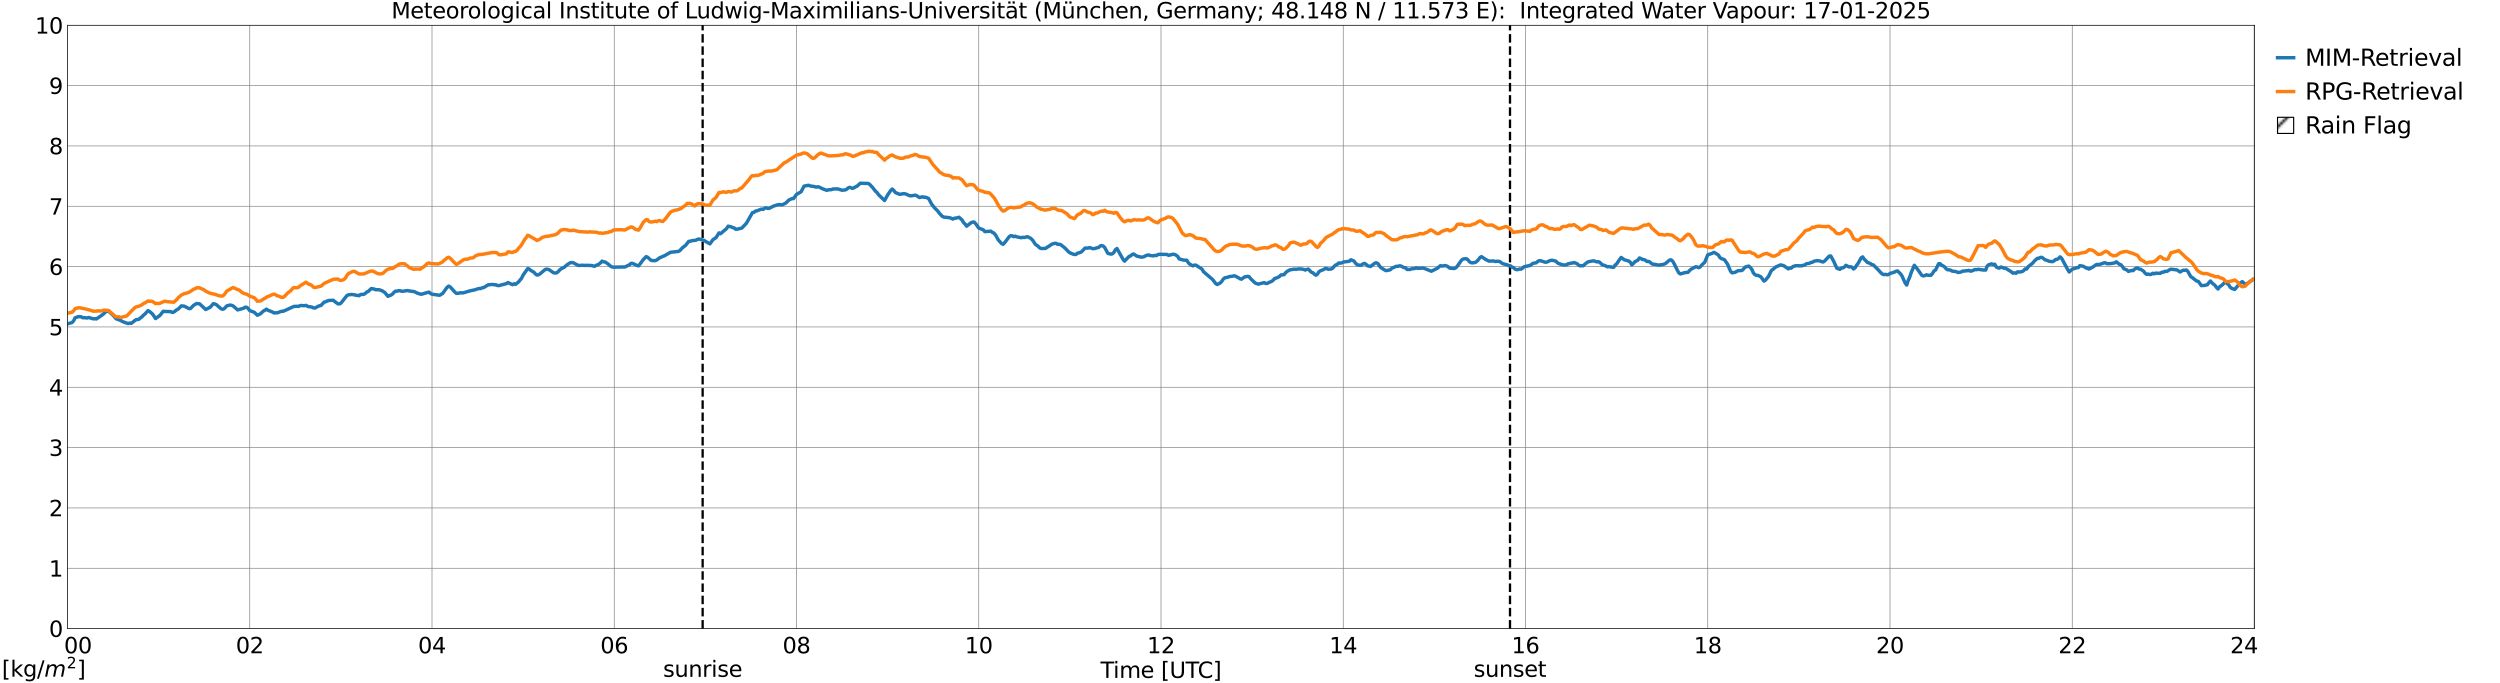 <?xml version="1.0" encoding="utf-8" standalone="no"?>
<!DOCTYPE svg PUBLIC "-//W3C//DTD SVG 1.1//EN"
  "http://www.w3.org/Graphics/SVG/1.1/DTD/svg11.dtd">
<svg xmlns:xlink="http://www.w3.org/1999/xlink" width="1085.4pt" height="296.64pt" viewBox="0 0 1085.4 296.64" xmlns="http://www.w3.org/2000/svg" version="1.1">
 <defs>
  <style type="text/css">*{stroke-linejoin: round; stroke-linecap: butt}</style>
 </defs>
 <g id="figure_1">
  <g id="patch_1">
   <path d="M 0 296.64 
L 1085.4 296.64 
L 1085.4 0 
L 0 0 
z
" style="fill: #ffffff"/>
  </g>
  <g id="axes_1">
   <g id="patch_2">
    <path d="M 29.306 272.909 
L 978.814 272.909 
L 978.814 10.976 
L 29.306 10.976 
z
" style="fill: #ffffff"/>
   </g>
   <g id="patch_3">
    <path d="M 978.814 272.909 
L 978.814 272.909 
L 978.814 10.976 
L 978.814 10.976 
z
" clip-path="url(#pbe0dd50556)" style="fill: #d3d3d3; stroke: #d3d3d3; stroke-linejoin: miter"/>
   </g>
   <g id="matplotlib.axis_1">
    <g id="xtick_1">
     <g id="line2d_1">
      <path d="M 29.306 272.909 
L 29.306 10.976 
" clip-path="url(#pbe0dd50556)" style="fill: none; stroke: #808080; stroke-width: 0.3; stroke-linecap: square"/>
     </g>
     <g id="line2d_2"/>
     <g id="text_1">
      <!--    00 -->
      <g transform="translate(18.733 283.627) scale(0.095 -0.095)">
       <defs>
        <path id="DejaVuSans-20" transform="scale(0.016)"/>
        <path id="DejaVuSans-30" d="M 2034 4250 
Q 1547 4250 1301 3770 
Q 1056 3291 1056 2328 
Q 1056 1369 1301 889 
Q 1547 409 2034 409 
Q 2525 409 2770 889 
Q 3016 1369 3016 2328 
Q 3016 3291 2770 3770 
Q 2525 4250 2034 4250 
z
M 2034 4750 
Q 2819 4750 3233 4129 
Q 3647 3509 3647 2328 
Q 3647 1150 3233 529 
Q 2819 -91 2034 -91 
Q 1250 -91 836 529 
Q 422 1150 422 2328 
Q 422 3509 836 4129 
Q 1250 4750 2034 4750 
z
" transform="scale(0.016)"/>
       </defs>
       <use xlink:href="#DejaVuSans-20"/>
       <use xlink:href="#DejaVuSans-20" transform="translate(31.787 0)"/>
       <use xlink:href="#DejaVuSans-20" transform="translate(63.574 0)"/>
       <use xlink:href="#DejaVuSans-30" transform="translate(95.361 0)"/>
       <use xlink:href="#DejaVuSans-30" transform="translate(158.984 0)"/>
      </g>
     </g>
    </g>
    <g id="xtick_2">
     <g id="line2d_3">
      <path d="M 108.431 272.909 
L 108.431 10.976 
" clip-path="url(#pbe0dd50556)" style="fill: none; stroke: #808080; stroke-width: 0.3; stroke-linecap: square"/>
     </g>
     <g id="line2d_4"/>
     <g id="text_2">
      <!-- 02 -->
      <g transform="translate(102.387 283.627) scale(0.095 -0.095)">
       <defs>
        <path id="DejaVuSans-32" d="M 1228 531 
L 3431 531 
L 3431 0 
L 469 0 
L 469 531 
Q 828 903 1448 1529 
Q 2069 2156 2228 2338 
Q 2531 2678 2651 2914 
Q 2772 3150 2772 3378 
Q 2772 3750 2511 3984 
Q 2250 4219 1831 4219 
Q 1534 4219 1204 4116 
Q 875 4013 500 3803 
L 500 4441 
Q 881 4594 1212 4672 
Q 1544 4750 1819 4750 
Q 2544 4750 2975 4387 
Q 3406 4025 3406 3419 
Q 3406 3131 3298 2873 
Q 3191 2616 2906 2266 
Q 2828 2175 2409 1742 
Q 1991 1309 1228 531 
z
" transform="scale(0.016)"/>
       </defs>
       <use xlink:href="#DejaVuSans-30"/>
       <use xlink:href="#DejaVuSans-32" transform="translate(63.623 0)"/>
      </g>
     </g>
    </g>
    <g id="xtick_3">
     <g id="line2d_5">
      <path d="M 187.557 272.909 
L 187.557 10.976 
" clip-path="url(#pbe0dd50556)" style="fill: none; stroke: #808080; stroke-width: 0.3; stroke-linecap: square"/>
     </g>
     <g id="line2d_6"/>
     <g id="text_3">
      <!-- 04 -->
      <g transform="translate(181.513 283.627) scale(0.095 -0.095)">
       <defs>
        <path id="DejaVuSans-34" d="M 2419 4116 
L 825 1625 
L 2419 1625 
L 2419 4116 
z
M 2253 4666 
L 3047 4666 
L 3047 1625 
L 3713 1625 
L 3713 1100 
L 3047 1100 
L 3047 0 
L 2419 0 
L 2419 1100 
L 313 1100 
L 313 1709 
L 2253 4666 
z
" transform="scale(0.016)"/>
       </defs>
       <use xlink:href="#DejaVuSans-30"/>
       <use xlink:href="#DejaVuSans-34" transform="translate(63.623 0)"/>
      </g>
     </g>
    </g>
    <g id="xtick_4">
     <g id="line2d_7">
      <path d="M 266.683 272.909 
L 266.683 10.976 
" clip-path="url(#pbe0dd50556)" style="fill: none; stroke: #808080; stroke-width: 0.3; stroke-linecap: square"/>
     </g>
     <g id="line2d_8"/>
     <g id="text_4">
      <!-- 06 -->
      <g transform="translate(260.638 283.627) scale(0.095 -0.095)">
       <defs>
        <path id="DejaVuSans-36" d="M 2113 2584 
Q 1688 2584 1439 2293 
Q 1191 2003 1191 1497 
Q 1191 994 1439 701 
Q 1688 409 2113 409 
Q 2538 409 2786 701 
Q 3034 994 3034 1497 
Q 3034 2003 2786 2293 
Q 2538 2584 2113 2584 
z
M 3366 4563 
L 3366 3988 
Q 3128 4100 2886 4159 
Q 2644 4219 2406 4219 
Q 1781 4219 1451 3797 
Q 1122 3375 1075 2522 
Q 1259 2794 1537 2939 
Q 1816 3084 2150 3084 
Q 2853 3084 3261 2657 
Q 3669 2231 3669 1497 
Q 3669 778 3244 343 
Q 2819 -91 2113 -91 
Q 1303 -91 875 529 
Q 447 1150 447 2328 
Q 447 3434 972 4092 
Q 1497 4750 2381 4750 
Q 2619 4750 2861 4703 
Q 3103 4656 3366 4563 
z
" transform="scale(0.016)"/>
       </defs>
       <use xlink:href="#DejaVuSans-30"/>
       <use xlink:href="#DejaVuSans-36" transform="translate(63.623 0)"/>
      </g>
     </g>
    </g>
    <g id="xtick_5">
     <g id="line2d_9">
      <path d="M 345.808 272.909 
L 345.808 10.976 
" clip-path="url(#pbe0dd50556)" style="fill: none; stroke: #808080; stroke-width: 0.3; stroke-linecap: square"/>
     </g>
     <g id="line2d_10"/>
     <g id="text_5">
      <!-- 08 -->
      <g transform="translate(339.764 283.627) scale(0.095 -0.095)">
       <defs>
        <path id="DejaVuSans-38" d="M 2034 2216 
Q 1584 2216 1326 1975 
Q 1069 1734 1069 1313 
Q 1069 891 1326 650 
Q 1584 409 2034 409 
Q 2484 409 2743 651 
Q 3003 894 3003 1313 
Q 3003 1734 2745 1975 
Q 2488 2216 2034 2216 
z
M 1403 2484 
Q 997 2584 770 2862 
Q 544 3141 544 3541 
Q 544 4100 942 4425 
Q 1341 4750 2034 4750 
Q 2731 4750 3128 4425 
Q 3525 4100 3525 3541 
Q 3525 3141 3298 2862 
Q 3072 2584 2669 2484 
Q 3125 2378 3379 2068 
Q 3634 1759 3634 1313 
Q 3634 634 3220 271 
Q 2806 -91 2034 -91 
Q 1263 -91 848 271 
Q 434 634 434 1313 
Q 434 1759 690 2068 
Q 947 2378 1403 2484 
z
M 1172 3481 
Q 1172 3119 1398 2916 
Q 1625 2713 2034 2713 
Q 2441 2713 2670 2916 
Q 2900 3119 2900 3481 
Q 2900 3844 2670 4047 
Q 2441 4250 2034 4250 
Q 1625 4250 1398 4047 
Q 1172 3844 1172 3481 
z
" transform="scale(0.016)"/>
       </defs>
       <use xlink:href="#DejaVuSans-30"/>
       <use xlink:href="#DejaVuSans-38" transform="translate(63.623 0)"/>
      </g>
     </g>
    </g>
    <g id="xtick_6">
     <g id="line2d_11">
      <path d="M 424.934 272.909 
L 424.934 10.976 
" clip-path="url(#pbe0dd50556)" style="fill: none; stroke: #808080; stroke-width: 0.3; stroke-linecap: square"/>
     </g>
     <g id="line2d_12"/>
     <g id="text_6">
      <!-- 10 -->
      <g transform="translate(418.89 283.627) scale(0.095 -0.095)">
       <defs>
        <path id="DejaVuSans-31" d="M 794 531 
L 1825 531 
L 1825 4091 
L 703 3866 
L 703 4441 
L 1819 4666 
L 2450 4666 
L 2450 531 
L 3481 531 
L 3481 0 
L 794 0 
L 794 531 
z
" transform="scale(0.016)"/>
       </defs>
       <use xlink:href="#DejaVuSans-31"/>
       <use xlink:href="#DejaVuSans-30" transform="translate(63.623 0)"/>
      </g>
     </g>
    </g>
    <g id="xtick_7">
     <g id="line2d_13">
      <path d="M 504.06 272.909 
L 504.06 10.976 
" clip-path="url(#pbe0dd50556)" style="fill: none; stroke: #808080; stroke-width: 0.3; stroke-linecap: square"/>
     </g>
     <g id="line2d_14"/>
     <g id="text_7">
      <!-- 12 -->
      <g transform="translate(498.015 283.627) scale(0.095 -0.095)">
       <use xlink:href="#DejaVuSans-31"/>
       <use xlink:href="#DejaVuSans-32" transform="translate(63.623 0)"/>
      </g>
     </g>
    </g>
    <g id="xtick_8">
     <g id="line2d_15">
      <path d="M 583.185 272.909 
L 583.185 10.976 
" clip-path="url(#pbe0dd50556)" style="fill: none; stroke: #808080; stroke-width: 0.3; stroke-linecap: square"/>
     </g>
     <g id="line2d_16"/>
     <g id="text_8">
      <!-- 14 -->
      <g transform="translate(577.141 283.627) scale(0.095 -0.095)">
       <use xlink:href="#DejaVuSans-31"/>
       <use xlink:href="#DejaVuSans-34" transform="translate(63.623 0)"/>
      </g>
     </g>
    </g>
    <g id="xtick_9">
     <g id="line2d_17">
      <path d="M 662.311 272.909 
L 662.311 10.976 
" clip-path="url(#pbe0dd50556)" style="fill: none; stroke: #808080; stroke-width: 0.3; stroke-linecap: square"/>
     </g>
     <g id="line2d_18"/>
     <g id="text_9">
      <!-- 16 -->
      <g transform="translate(656.267 283.627) scale(0.095 -0.095)">
       <use xlink:href="#DejaVuSans-31"/>
       <use xlink:href="#DejaVuSans-36" transform="translate(63.623 0)"/>
      </g>
     </g>
    </g>
    <g id="xtick_10">
     <g id="line2d_19">
      <path d="M 741.437 272.909 
L 741.437 10.976 
" clip-path="url(#pbe0dd50556)" style="fill: none; stroke: #808080; stroke-width: 0.3; stroke-linecap: square"/>
     </g>
     <g id="line2d_20"/>
     <g id="text_10">
      <!-- 18 -->
      <g transform="translate(735.392 283.627) scale(0.095 -0.095)">
       <use xlink:href="#DejaVuSans-31"/>
       <use xlink:href="#DejaVuSans-38" transform="translate(63.623 0)"/>
      </g>
     </g>
    </g>
    <g id="xtick_11">
     <g id="line2d_21">
      <path d="M 820.562 272.909 
L 820.562 10.976 
" clip-path="url(#pbe0dd50556)" style="fill: none; stroke: #808080; stroke-width: 0.3; stroke-linecap: square"/>
     </g>
     <g id="line2d_22"/>
     <g id="text_11">
      <!-- 20 -->
      <g transform="translate(814.518 283.627) scale(0.095 -0.095)">
       <use xlink:href="#DejaVuSans-32"/>
       <use xlink:href="#DejaVuSans-30" transform="translate(63.623 0)"/>
      </g>
     </g>
    </g>
    <g id="xtick_12">
     <g id="line2d_23">
      <path d="M 899.688 272.909 
L 899.688 10.976 
" clip-path="url(#pbe0dd50556)" style="fill: none; stroke: #808080; stroke-width: 0.3; stroke-linecap: square"/>
     </g>
     <g id="line2d_24"/>
     <g id="text_12">
      <!-- 22 -->
      <g transform="translate(893.644 283.627) scale(0.095 -0.095)">
       <use xlink:href="#DejaVuSans-32"/>
       <use xlink:href="#DejaVuSans-32" transform="translate(63.623 0)"/>
      </g>
     </g>
    </g>
    <g id="xtick_13">
     <g id="line2d_25">
      <path d="M 978.814 272.909 
L 978.814 10.976 
" clip-path="url(#pbe0dd50556)" style="fill: none; stroke: #808080; stroke-width: 0.3; stroke-linecap: square"/>
     </g>
     <g id="line2d_26"/>
     <g id="text_13">
      <!-- 24    -->
      <g transform="translate(968.241 283.627) scale(0.095 -0.095)">
       <use xlink:href="#DejaVuSans-32"/>
       <use xlink:href="#DejaVuSans-34" transform="translate(63.623 0)"/>
       <use xlink:href="#DejaVuSans-20" transform="translate(127.246 0)"/>
       <use xlink:href="#DejaVuSans-20" transform="translate(159.033 0)"/>
       <use xlink:href="#DejaVuSans-20" transform="translate(190.82 0)"/>
      </g>
     </g>
    </g>
    <g id="text_14">
     <!-- Time [UTC] -->
     <g transform="translate(477.806 294.322) scale(0.095 -0.095)">
      <defs>
       <path id="DejaVuSans-54" d="M -19 4666 
L 3928 4666 
L 3928 4134 
L 2272 4134 
L 2272 0 
L 1638 0 
L 1638 4134 
L -19 4134 
L -19 4666 
z
" transform="scale(0.016)"/>
       <path id="DejaVuSans-69" d="M 603 3500 
L 1178 3500 
L 1178 0 
L 603 0 
L 603 3500 
z
M 603 4863 
L 1178 4863 
L 1178 4134 
L 603 4134 
L 603 4863 
z
" transform="scale(0.016)"/>
       <path id="DejaVuSans-6d" d="M 3328 2828 
Q 3544 3216 3844 3400 
Q 4144 3584 4550 3584 
Q 5097 3584 5394 3201 
Q 5691 2819 5691 2113 
L 5691 0 
L 5113 0 
L 5113 2094 
Q 5113 2597 4934 2840 
Q 4756 3084 4391 3084 
Q 3944 3084 3684 2787 
Q 3425 2491 3425 1978 
L 3425 0 
L 2847 0 
L 2847 2094 
Q 2847 2600 2669 2842 
Q 2491 3084 2119 3084 
Q 1678 3084 1418 2786 
Q 1159 2488 1159 1978 
L 1159 0 
L 581 0 
L 581 3500 
L 1159 3500 
L 1159 2956 
Q 1356 3278 1631 3431 
Q 1906 3584 2284 3584 
Q 2666 3584 2933 3390 
Q 3200 3197 3328 2828 
z
" transform="scale(0.016)"/>
       <path id="DejaVuSans-65" d="M 3597 1894 
L 3597 1613 
L 953 1613 
Q 991 1019 1311 708 
Q 1631 397 2203 397 
Q 2534 397 2845 478 
Q 3156 559 3463 722 
L 3463 178 
Q 3153 47 2828 -22 
Q 2503 -91 2169 -91 
Q 1331 -91 842 396 
Q 353 884 353 1716 
Q 353 2575 817 3079 
Q 1281 3584 2069 3584 
Q 2775 3584 3186 3129 
Q 3597 2675 3597 1894 
z
M 3022 2063 
Q 3016 2534 2758 2815 
Q 2500 3097 2075 3097 
Q 1594 3097 1305 2825 
Q 1016 2553 972 2059 
L 3022 2063 
z
" transform="scale(0.016)"/>
       <path id="DejaVuSans-5b" d="M 550 4863 
L 1875 4863 
L 1875 4416 
L 1125 4416 
L 1125 -397 
L 1875 -397 
L 1875 -844 
L 550 -844 
L 550 4863 
z
" transform="scale(0.016)"/>
       <path id="DejaVuSans-55" d="M 556 4666 
L 1191 4666 
L 1191 1831 
Q 1191 1081 1462 751 
Q 1734 422 2344 422 
Q 2950 422 3222 751 
Q 3494 1081 3494 1831 
L 3494 4666 
L 4128 4666 
L 4128 1753 
Q 4128 841 3676 375 
Q 3225 -91 2344 -91 
Q 1459 -91 1007 375 
Q 556 841 556 1753 
L 556 4666 
z
" transform="scale(0.016)"/>
       <path id="DejaVuSans-43" d="M 4122 4306 
L 4122 3641 
Q 3803 3938 3442 4084 
Q 3081 4231 2675 4231 
Q 1875 4231 1450 3742 
Q 1025 3253 1025 2328 
Q 1025 1406 1450 917 
Q 1875 428 2675 428 
Q 3081 428 3442 575 
Q 3803 722 4122 1019 
L 4122 359 
Q 3791 134 3420 21 
Q 3050 -91 2638 -91 
Q 1578 -91 968 557 
Q 359 1206 359 2328 
Q 359 3453 968 4101 
Q 1578 4750 2638 4750 
Q 3056 4750 3426 4639 
Q 3797 4528 4122 4306 
z
" transform="scale(0.016)"/>
       <path id="DejaVuSans-5d" d="M 1947 4863 
L 1947 -844 
L 622 -844 
L 622 -397 
L 1369 -397 
L 1369 4416 
L 622 4416 
L 622 4863 
L 1947 4863 
z
" transform="scale(0.016)"/>
      </defs>
      <use xlink:href="#DejaVuSans-54"/>
      <use xlink:href="#DejaVuSans-69" transform="translate(57.959 0)"/>
      <use xlink:href="#DejaVuSans-6d" transform="translate(85.742 0)"/>
      <use xlink:href="#DejaVuSans-65" transform="translate(183.154 0)"/>
      <use xlink:href="#DejaVuSans-20" transform="translate(244.678 0)"/>
      <use xlink:href="#DejaVuSans-5b" transform="translate(276.465 0)"/>
      <use xlink:href="#DejaVuSans-55" transform="translate(315.479 0)"/>
      <use xlink:href="#DejaVuSans-54" transform="translate(388.672 0)"/>
      <use xlink:href="#DejaVuSans-43" transform="translate(443.881 0)"/>
      <use xlink:href="#DejaVuSans-5d" transform="translate(513.705 0)"/>
     </g>
    </g>
   </g>
   <g id="matplotlib.axis_2">
    <g id="ytick_1">
     <g id="line2d_27">
      <path d="M 29.306 272.909 
L 978.814 272.909 
" clip-path="url(#pbe0dd50556)" style="fill: none; stroke: #808080; stroke-width: 0.3; stroke-linecap: square"/>
     </g>
     <g id="line2d_28"/>
     <g id="text_15">
      <!-- 0 -->
      <g transform="translate(21.261 276.518) scale(0.095 -0.095)">
       <use xlink:href="#DejaVuSans-30"/>
      </g>
     </g>
    </g>
    <g id="ytick_2">
     <g id="line2d_29">
      <path d="M 29.306 246.715 
L 978.814 246.715 
" clip-path="url(#pbe0dd50556)" style="fill: none; stroke: #808080; stroke-width: 0.3; stroke-linecap: square"/>
     </g>
     <g id="line2d_30"/>
     <g id="text_16">
      <!-- 1 -->
      <g transform="translate(21.261 250.325) scale(0.095 -0.095)">
       <use xlink:href="#DejaVuSans-31"/>
      </g>
     </g>
    </g>
    <g id="ytick_3">
     <g id="line2d_31">
      <path d="M 29.306 220.522 
L 978.814 220.522 
" clip-path="url(#pbe0dd50556)" style="fill: none; stroke: #808080; stroke-width: 0.3; stroke-linecap: square"/>
     </g>
     <g id="line2d_32"/>
     <g id="text_17">
      <!-- 2 -->
      <g transform="translate(21.261 224.131) scale(0.095 -0.095)">
       <use xlink:href="#DejaVuSans-32"/>
      </g>
     </g>
    </g>
    <g id="ytick_4">
     <g id="line2d_33">
      <path d="M 29.306 194.329 
L 978.814 194.329 
" clip-path="url(#pbe0dd50556)" style="fill: none; stroke: #808080; stroke-width: 0.3; stroke-linecap: square"/>
     </g>
     <g id="line2d_34"/>
     <g id="text_18">
      <!-- 3 -->
      <g transform="translate(21.261 197.938) scale(0.095 -0.095)">
       <defs>
        <path id="DejaVuSans-33" d="M 2597 2516 
Q 3050 2419 3304 2112 
Q 3559 1806 3559 1356 
Q 3559 666 3084 287 
Q 2609 -91 1734 -91 
Q 1441 -91 1130 -33 
Q 819 25 488 141 
L 488 750 
Q 750 597 1062 519 
Q 1375 441 1716 441 
Q 2309 441 2620 675 
Q 2931 909 2931 1356 
Q 2931 1769 2642 2001 
Q 2353 2234 1838 2234 
L 1294 2234 
L 1294 2753 
L 1863 2753 
Q 2328 2753 2575 2939 
Q 2822 3125 2822 3475 
Q 2822 3834 2567 4026 
Q 2313 4219 1838 4219 
Q 1578 4219 1281 4162 
Q 984 4106 628 3988 
L 628 4550 
Q 988 4650 1302 4700 
Q 1616 4750 1894 4750 
Q 2613 4750 3031 4423 
Q 3450 4097 3450 3541 
Q 3450 3153 3228 2886 
Q 3006 2619 2597 2516 
z
" transform="scale(0.016)"/>
       </defs>
       <use xlink:href="#DejaVuSans-33"/>
      </g>
     </g>
    </g>
    <g id="ytick_5">
     <g id="line2d_35">
      <path d="M 29.306 168.136 
L 978.814 168.136 
" clip-path="url(#pbe0dd50556)" style="fill: none; stroke: #808080; stroke-width: 0.3; stroke-linecap: square"/>
     </g>
     <g id="line2d_36"/>
     <g id="text_19">
      <!-- 4 -->
      <g transform="translate(21.261 171.745) scale(0.095 -0.095)">
       <use xlink:href="#DejaVuSans-34"/>
      </g>
     </g>
    </g>
    <g id="ytick_6">
     <g id="line2d_37">
      <path d="M 29.306 141.942 
L 978.814 141.942 
" clip-path="url(#pbe0dd50556)" style="fill: none; stroke: #808080; stroke-width: 0.3; stroke-linecap: square"/>
     </g>
     <g id="line2d_38"/>
     <g id="text_20">
      <!-- 5 -->
      <g transform="translate(21.261 145.551) scale(0.095 -0.095)">
       <defs>
        <path id="DejaVuSans-35" d="M 691 4666 
L 3169 4666 
L 3169 4134 
L 1269 4134 
L 1269 2991 
Q 1406 3038 1543 3061 
Q 1681 3084 1819 3084 
Q 2600 3084 3056 2656 
Q 3513 2228 3513 1497 
Q 3513 744 3044 326 
Q 2575 -91 1722 -91 
Q 1428 -91 1123 -41 
Q 819 9 494 109 
L 494 744 
Q 775 591 1075 516 
Q 1375 441 1709 441 
Q 2250 441 2565 725 
Q 2881 1009 2881 1497 
Q 2881 1984 2565 2268 
Q 2250 2553 1709 2553 
Q 1456 2553 1204 2497 
Q 953 2441 691 2322 
L 691 4666 
z
" transform="scale(0.016)"/>
       </defs>
       <use xlink:href="#DejaVuSans-35"/>
      </g>
     </g>
    </g>
    <g id="ytick_7">
     <g id="line2d_39">
      <path d="M 29.306 115.749 
L 978.814 115.749 
" clip-path="url(#pbe0dd50556)" style="fill: none; stroke: #808080; stroke-width: 0.3; stroke-linecap: square"/>
     </g>
     <g id="line2d_40"/>
     <g id="text_21">
      <!-- 6 -->
      <g transform="translate(21.261 119.358) scale(0.095 -0.095)">
       <use xlink:href="#DejaVuSans-36"/>
      </g>
     </g>
    </g>
    <g id="ytick_8">
     <g id="line2d_41">
      <path d="M 29.306 89.556 
L 978.814 89.556 
" clip-path="url(#pbe0dd50556)" style="fill: none; stroke: #808080; stroke-width: 0.3; stroke-linecap: square"/>
     </g>
     <g id="line2d_42"/>
     <g id="text_22">
      <!-- 7 -->
      <g transform="translate(21.261 93.165) scale(0.095 -0.095)">
       <defs>
        <path id="DejaVuSans-37" d="M 525 4666 
L 3525 4666 
L 3525 4397 
L 1831 0 
L 1172 0 
L 2766 4134 
L 525 4134 
L 525 4666 
z
" transform="scale(0.016)"/>
       </defs>
       <use xlink:href="#DejaVuSans-37"/>
      </g>
     </g>
    </g>
    <g id="ytick_9">
     <g id="line2d_43">
      <path d="M 29.306 63.362 
L 978.814 63.362 
" clip-path="url(#pbe0dd50556)" style="fill: none; stroke: #808080; stroke-width: 0.3; stroke-linecap: square"/>
     </g>
     <g id="line2d_44"/>
     <g id="text_23">
      <!-- 8 -->
      <g transform="translate(21.261 66.972) scale(0.095 -0.095)">
       <use xlink:href="#DejaVuSans-38"/>
      </g>
     </g>
    </g>
    <g id="ytick_10">
     <g id="line2d_45">
      <path d="M 29.306 37.169 
L 978.814 37.169 
" clip-path="url(#pbe0dd50556)" style="fill: none; stroke: #808080; stroke-width: 0.3; stroke-linecap: square"/>
     </g>
     <g id="line2d_46"/>
     <g id="text_24">
      <!-- 9 -->
      <g transform="translate(21.261 40.778) scale(0.095 -0.095)">
       <defs>
        <path id="DejaVuSans-39" d="M 703 97 
L 703 672 
Q 941 559 1184 500 
Q 1428 441 1663 441 
Q 2288 441 2617 861 
Q 2947 1281 2994 2138 
Q 2813 1869 2534 1725 
Q 2256 1581 1919 1581 
Q 1219 1581 811 2004 
Q 403 2428 403 3163 
Q 403 3881 828 4315 
Q 1253 4750 1959 4750 
Q 2769 4750 3195 4129 
Q 3622 3509 3622 2328 
Q 3622 1225 3098 567 
Q 2575 -91 1691 -91 
Q 1453 -91 1209 -44 
Q 966 3 703 97 
z
M 1959 2075 
Q 2384 2075 2632 2365 
Q 2881 2656 2881 3163 
Q 2881 3666 2632 3958 
Q 2384 4250 1959 4250 
Q 1534 4250 1286 3958 
Q 1038 3666 1038 3163 
Q 1038 2656 1286 2365 
Q 1534 2075 1959 2075 
z
" transform="scale(0.016)"/>
       </defs>
       <use xlink:href="#DejaVuSans-39"/>
      </g>
     </g>
    </g>
    <g id="ytick_11">
     <g id="line2d_47">
      <path d="M 29.306 10.976 
L 978.814 10.976 
" clip-path="url(#pbe0dd50556)" style="fill: none; stroke: #808080; stroke-width: 0.3; stroke-linecap: square"/>
     </g>
     <g id="line2d_48"/>
     <g id="text_25">
      <!-- 10 -->
      <g transform="translate(15.217 14.585) scale(0.095 -0.095)">
       <use xlink:href="#DejaVuSans-31"/>
       <use xlink:href="#DejaVuSans-30" transform="translate(63.623 0)"/>
      </g>
     </g>
    </g>
   </g>
   <g id="line2d_49">
    <path d="M 305.059 272.909 
L 305.059 10.976 
" clip-path="url(#pbe0dd50556)" style="fill: none; stroke-dasharray: 3.7,1.6; stroke-dashoffset: 0; stroke: #000000"/>
   </g>
   <g id="line2d_50">
    <path d="M 655.585 272.909 
L 655.585 10.976 
" clip-path="url(#pbe0dd50556)" style="fill: none; stroke-dasharray: 3.7,1.6; stroke-dashoffset: 0; stroke: #000000"/>
   </g>
   <g id="line2d_51">
    <path d="M 29.306 140.592 
L 31.284 140.028 
L 31.943 139.321 
L 32.603 137.972 
L 33.921 137.515 
L 34.581 137.463 
L 35.24 137.539 
L 35.9 137.963 
L 36.559 137.916 
L 37.878 138.06 
L 38.537 137.837 
L 40.515 138.444 
L 41.175 138.349 
L 41.834 138.485 
L 44.472 136.676 
L 45.131 136.119 
L 45.79 135.386 
L 47.109 135.05 
L 49.087 136.866 
L 50.406 138.388 
L 52.384 139.126 
L 53.043 139.541 
L 54.362 140.066 
L 55.681 140.492 
L 56.34 140.244 
L 57 140.377 
L 58.978 138.824 
L 60.297 138.636 
L 60.956 138.012 
L 61.615 137.578 
L 62.275 136.85 
L 62.934 136.328 
L 64.253 134.875 
L 64.912 135.217 
L 66.231 136.348 
L 67.55 138.302 
L 69.528 136.855 
L 70.847 135.141 
L 72.166 135.246 
L 74.144 135.287 
L 74.803 135.667 
L 75.462 135.485 
L 76.781 134.483 
L 77.441 134.121 
L 78.759 132.787 
L 80.078 132.954 
L 82.056 134.001 
L 82.716 133.935 
L 84.034 132.569 
L 85.353 131.786 
L 86.672 131.917 
L 88.65 133.758 
L 89.309 134.379 
L 90.628 133.717 
L 91.288 133.37 
L 92.606 131.843 
L 93.266 131.961 
L 93.925 132.262 
L 95.903 134.016 
L 96.563 134.27 
L 97.222 134.101 
L 98.541 132.761 
L 99.86 132.442 
L 100.519 132.545 
L 101.178 132.812 
L 102.497 133.937 
L 103.156 134.552 
L 105.794 133.815 
L 106.453 133.358 
L 107.113 133.403 
L 107.772 133.971 
L 108.431 134.86 
L 110.41 135.582 
L 111.728 136.867 
L 113.047 136.261 
L 114.366 135.035 
L 115.025 134.7 
L 115.685 134.218 
L 116.344 134.709 
L 118.322 135.458 
L 118.982 135.898 
L 119.641 135.782 
L 120.3 135.844 
L 121.619 135.353 
L 122.278 135.135 
L 122.938 135.148 
L 124.916 134.275 
L 127.553 133.052 
L 128.872 132.951 
L 129.532 133.061 
L 130.191 132.744 
L 130.85 132.588 
L 131.51 132.725 
L 132.169 132.72 
L 132.829 132.576 
L 133.488 132.952 
L 134.147 133.186 
L 134.807 133.199 
L 135.466 133.348 
L 136.125 133.695 
L 136.785 133.719 
L 138.104 132.977 
L 139.422 132.545 
L 140.741 131.149 
L 141.4 131.023 
L 142.06 130.676 
L 142.719 130.457 
L 144.697 130.349 
L 145.357 130.939 
L 146.676 131.888 
L 147.335 131.965 
L 147.994 131.633 
L 150.632 128.311 
L 151.291 127.996 
L 152.61 127.849 
L 153.929 127.998 
L 154.588 128.215 
L 155.247 128.221 
L 155.907 128.374 
L 156.566 127.848 
L 157.885 127.8 
L 158.544 127.425 
L 159.204 126.812 
L 159.863 126.528 
L 161.182 125.289 
L 162.501 125.497 
L 163.16 125.813 
L 164.479 125.76 
L 165.798 126.197 
L 167.116 127.028 
L 168.435 128.673 
L 169.094 128.325 
L 169.754 128.112 
L 170.413 127.671 
L 171.073 126.908 
L 171.732 126.394 
L 172.391 126.424 
L 173.051 126.192 
L 173.71 126.237 
L 174.37 126.444 
L 175.029 126.44 
L 176.348 126.219 
L 177.007 126.142 
L 177.666 126.324 
L 179.645 126.578 
L 180.304 126.809 
L 180.963 127.185 
L 182.282 127.627 
L 182.941 127.761 
L 184.92 127.173 
L 186.238 126.823 
L 186.898 127.374 
L 187.557 127.731 
L 190.854 128.205 
L 192.173 127.419 
L 194.151 124.688 
L 194.81 124.223 
L 195.47 124.588 
L 197.448 126.769 
L 198.107 127.344 
L 198.767 127.351 
L 200.085 127.091 
L 200.745 127.179 
L 201.404 127.074 
L 204.042 126.269 
L 206.02 125.867 
L 207.339 125.44 
L 207.998 125.253 
L 208.657 125.3 
L 209.317 124.97 
L 209.976 124.857 
L 211.954 123.668 
L 213.932 123.471 
L 214.592 123.671 
L 215.251 123.623 
L 215.91 123.939 
L 216.57 124.007 
L 219.867 123.141 
L 220.526 122.671 
L 222.504 123.614 
L 223.164 123.217 
L 223.823 123.466 
L 225.142 122.374 
L 226.461 120.78 
L 227.12 119.428 
L 229.098 116.628 
L 229.757 116.785 
L 230.417 117.412 
L 231.736 118.125 
L 232.395 118.876 
L 233.054 119.375 
L 233.714 119.343 
L 234.373 118.965 
L 236.351 117.29 
L 237.011 116.843 
L 237.67 116.882 
L 238.329 117.047 
L 240.308 118.415 
L 240.967 118.533 
L 241.626 118.497 
L 242.286 117.988 
L 242.945 117.265 
L 243.604 116.714 
L 244.923 116.054 
L 246.242 114.915 
L 247.561 114.076 
L 248.22 113.997 
L 248.88 114.085 
L 250.858 115.138 
L 251.517 115.272 
L 252.836 115.138 
L 253.495 115.239 
L 254.814 115.193 
L 256.133 115.255 
L 256.792 115.26 
L 258.111 115.64 
L 258.77 115.193 
L 259.43 114.982 
L 260.089 114.642 
L 260.748 114.089 
L 261.408 113.366 
L 262.067 113.687 
L 262.726 113.733 
L 264.045 114.624 
L 264.705 115.265 
L 265.364 115.73 
L 266.023 115.994 
L 269.98 115.918 
L 271.298 115.914 
L 273.277 114.97 
L 273.936 114.366 
L 274.595 114.335 
L 275.914 114.928 
L 276.573 115.245 
L 277.233 115.415 
L 278.552 113.714 
L 279.211 112.786 
L 280.53 111.424 
L 281.189 111.681 
L 282.508 112.915 
L 283.167 113.136 
L 284.486 113.169 
L 285.145 112.867 
L 286.464 111.865 
L 287.124 111.642 
L 287.783 111.282 
L 288.442 111.074 
L 291.08 109.529 
L 294.377 109.182 
L 295.036 108.911 
L 296.355 107.511 
L 297.674 106.517 
L 298.992 104.815 
L 299.652 104.753 
L 300.311 104.499 
L 301.63 104.37 
L 302.289 104.228 
L 302.949 103.843 
L 303.608 103.791 
L 305.586 104.344 
L 307.564 105.529 
L 308.224 105.871 
L 309.543 104.031 
L 310.861 103.194 
L 312.18 101.104 
L 312.839 101.471 
L 315.477 99.211 
L 316.136 98.19 
L 317.455 98.483 
L 318.114 98.848 
L 318.774 98.958 
L 319.433 99.53 
L 320.093 99.497 
L 322.071 99.018 
L 324.049 96.94 
L 326.686 92.313 
L 327.346 92.184 
L 328.005 91.633 
L 328.665 91.527 
L 330.643 90.757 
L 331.302 90.935 
L 331.961 90.407 
L 332.621 90.222 
L 333.28 90.482 
L 333.94 90.445 
L 335.918 89.452 
L 337.896 88.829 
L 338.555 88.826 
L 339.215 88.975 
L 339.874 88.811 
L 341.193 88.138 
L 342.512 86.846 
L 343.83 86.228 
L 344.49 86.246 
L 345.808 84.395 
L 347.787 83.279 
L 349.105 80.803 
L 351.083 80.43 
L 351.743 80.747 
L 353.062 80.895 
L 354.38 81.239 
L 355.04 81.081 
L 355.699 81.237 
L 357.018 81.921 
L 358.996 82.648 
L 359.655 82.406 
L 360.974 82.336 
L 361.634 82.028 
L 362.293 82.063 
L 363.612 81.987 
L 365.59 82.597 
L 366.909 82.467 
L 367.568 82.186 
L 368.227 81.599 
L 368.887 81.334 
L 370.206 81.802 
L 371.524 81.085 
L 372.184 80.755 
L 373.502 79.553 
L 375.481 79.617 
L 376.799 79.623 
L 377.459 79.935 
L 378.777 81.322 
L 380.096 83.007 
L 380.756 83.572 
L 381.415 84.519 
L 382.734 85.809 
L 384.053 87.042 
L 385.371 84.663 
L 386.69 82.73 
L 387.349 82.067 
L 388.009 82.622 
L 388.668 83.553 
L 390.646 84.393 
L 391.965 84.118 
L 392.624 84.092 
L 393.284 84.24 
L 394.603 84.836 
L 395.262 85.042 
L 396.581 84.891 
L 397.24 84.72 
L 397.899 84.918 
L 399.218 85.765 
L 400.537 85.433 
L 401.196 85.657 
L 401.856 85.612 
L 403.175 86.19 
L 404.493 88.66 
L 405.812 90.318 
L 407.131 91.616 
L 407.79 92.517 
L 409.109 93.94 
L 409.768 94.246 
L 412.406 94.535 
L 413.725 95.112 
L 414.384 94.718 
L 415.043 94.71 
L 416.362 94.318 
L 417.681 95.512 
L 418.34 96.628 
L 419 97.266 
L 419.659 98.195 
L 421.637 96.672 
L 422.297 96.409 
L 422.956 96.42 
L 423.615 97.13 
L 424.934 99.023 
L 426.912 99.776 
L 427.572 100.563 
L 430.209 100.358 
L 430.869 100.922 
L 431.528 101.194 
L 432.187 101.966 
L 433.506 104.279 
L 434.825 105.717 
L 435.484 106.063 
L 436.144 105.423 
L 438.122 102.799 
L 438.781 102.345 
L 439.44 102.379 
L 440.1 102.763 
L 440.759 102.536 
L 441.419 102.832 
L 443.397 103.213 
L 444.056 103.031 
L 444.716 103.118 
L 446.034 102.749 
L 447.353 103.38 
L 448.012 103.941 
L 448.672 104.751 
L 449.331 105.85 
L 449.991 106.43 
L 450.65 106.835 
L 451.309 107.575 
L 451.969 107.899 
L 453.947 107.846 
L 454.606 107.368 
L 455.925 106.561 
L 456.584 106.026 
L 457.903 105.634 
L 458.563 105.674 
L 459.222 106.105 
L 459.881 106.022 
L 460.541 106.225 
L 461.859 107.268 
L 462.519 107.837 
L 463.838 109.249 
L 464.497 109.755 
L 465.816 110.309 
L 466.475 110.468 
L 467.134 110.478 
L 467.794 109.945 
L 469.113 109.572 
L 469.772 109.113 
L 471.091 107.693 
L 472.409 107.731 
L 473.069 107.464 
L 474.388 107.971 
L 475.047 107.942 
L 477.025 107.398 
L 477.685 106.783 
L 478.344 106.609 
L 479.003 106.866 
L 479.663 107.529 
L 480.981 109.994 
L 482.3 110.339 
L 482.96 110.189 
L 483.619 109.57 
L 484.278 108.403 
L 484.938 107.894 
L 487.575 112.585 
L 488.235 113.373 
L 490.213 111.309 
L 490.872 111.103 
L 491.532 110.496 
L 492.191 110.269 
L 493.51 111.167 
L 495.488 111.658 
L 496.147 111.587 
L 496.807 111.385 
L 497.466 111.002 
L 498.125 110.775 
L 498.785 110.685 
L 499.444 110.965 
L 500.763 111.084 
L 501.422 110.873 
L 502.082 110.96 
L 502.741 110.52 
L 503.4 110.401 
L 506.697 110.479 
L 507.357 110.864 
L 509.335 110.38 
L 509.994 110.48 
L 510.654 110.805 
L 511.313 111.332 
L 511.972 112.419 
L 513.95 112.946 
L 515.269 112.987 
L 515.929 114.083 
L 516.588 114.725 
L 517.907 115.429 
L 518.566 115.092 
L 519.226 115.119 
L 521.863 116.84 
L 522.522 117.974 
L 526.479 121.361 
L 527.797 123.093 
L 528.457 123.516 
L 529.776 122.863 
L 530.435 122.167 
L 531.094 121.166 
L 531.754 120.621 
L 533.073 120.353 
L 533.732 120.084 
L 535.051 119.934 
L 535.71 119.741 
L 536.369 119.886 
L 537.688 120.602 
L 538.348 121.024 
L 539.007 121.217 
L 540.326 120.24 
L 541.644 119.998 
L 542.304 120.122 
L 542.963 120.976 
L 544.941 122.886 
L 546.26 123.354 
L 548.898 122.707 
L 549.557 123.087 
L 550.216 123.03 
L 550.876 122.658 
L 552.195 122.1 
L 552.854 121.547 
L 553.513 120.842 
L 554.173 120.688 
L 554.832 120.413 
L 555.491 120.011 
L 556.151 119.371 
L 557.47 119.261 
L 558.129 118.443 
L 558.788 117.828 
L 560.107 117.135 
L 562.085 116.842 
L 562.745 116.948 
L 563.404 116.782 
L 564.723 116.741 
L 566.042 116.967 
L 566.701 117.247 
L 567.36 116.969 
L 568.02 116.819 
L 569.338 118.191 
L 569.998 118.412 
L 570.657 119.057 
L 571.317 119.471 
L 571.976 119.007 
L 572.635 117.978 
L 573.295 117.55 
L 574.613 117.055 
L 575.273 116.612 
L 575.932 116.575 
L 576.592 116.896 
L 577.91 116.824 
L 578.57 116.444 
L 579.229 115.656 
L 579.889 115.079 
L 580.548 114.801 
L 581.207 114.204 
L 581.867 114.24 
L 582.526 114.142 
L 583.185 113.776 
L 585.823 113.424 
L 586.482 112.777 
L 587.801 113.294 
L 588.46 114.191 
L 589.12 114.875 
L 590.439 115.195 
L 591.098 115.044 
L 591.757 114.555 
L 592.417 114.352 
L 593.076 114.757 
L 593.736 115.414 
L 595.054 115.68 
L 597.032 114.17 
L 597.692 114.12 
L 598.351 114.57 
L 599.011 115.605 
L 599.67 116.299 
L 601.648 117.476 
L 602.307 117.436 
L 603.626 117.1 
L 604.286 116.467 
L 606.264 115.59 
L 606.923 115.647 
L 607.582 115.41 
L 608.242 115.484 
L 609.561 116.221 
L 610.22 116.224 
L 610.879 116.999 
L 612.198 117.002 
L 612.858 116.704 
L 614.176 116.597 
L 614.836 116.225 
L 615.495 116.549 
L 616.154 116.439 
L 616.814 116.469 
L 617.473 116.383 
L 618.133 116.449 
L 619.451 116.952 
L 621.429 117.763 
L 623.408 116.774 
L 624.067 116.43 
L 625.386 115.338 
L 626.045 115.519 
L 627.364 115.293 
L 628.023 115.452 
L 628.683 115.788 
L 629.342 116.385 
L 631.32 116.599 
L 631.98 116.306 
L 632.639 115.665 
L 634.617 112.867 
L 635.276 112.429 
L 636.595 112.315 
L 637.255 112.763 
L 637.914 113.557 
L 638.573 114.035 
L 639.233 114.126 
L 640.552 113.936 
L 641.211 113.44 
L 641.87 112.73 
L 642.53 111.815 
L 643.189 111.415 
L 645.167 112.746 
L 646.486 113.371 
L 648.464 113.293 
L 649.123 113.53 
L 649.783 113.43 
L 651.102 113.487 
L 651.761 114.056 
L 652.42 114.463 
L 654.399 114.995 
L 655.058 115.344 
L 655.717 115.372 
L 656.377 115.948 
L 657.036 116.14 
L 657.695 116.765 
L 658.355 117.062 
L 659.014 117.063 
L 659.674 116.773 
L 660.333 116.876 
L 660.992 116.468 
L 661.652 115.808 
L 664.289 115.261 
L 665.608 114.303 
L 666.927 114.107 
L 667.586 113.545 
L 668.246 113.164 
L 668.905 113.216 
L 670.883 113.851 
L 671.542 113.801 
L 672.861 113.175 
L 673.521 113.006 
L 674.18 113.047 
L 675.499 113.383 
L 676.158 114.086 
L 676.817 114.458 
L 678.796 115.066 
L 680.114 114.982 
L 680.774 114.529 
L 681.433 114.457 
L 682.092 114.214 
L 682.752 114.203 
L 683.411 113.98 
L 684.73 114.5 
L 685.389 115.103 
L 686.049 115.452 
L 686.708 115.339 
L 687.368 115.389 
L 688.027 114.754 
L 689.346 113.723 
L 691.324 113.297 
L 691.983 113.262 
L 693.302 113.702 
L 693.961 113.618 
L 694.621 113.962 
L 695.28 114.632 
L 695.939 115.109 
L 696.599 115.19 
L 697.918 115.866 
L 698.577 115.739 
L 699.896 116.014 
L 700.555 116.073 
L 701.215 115.119 
L 701.874 114.585 
L 703.193 112.613 
L 703.852 111.778 
L 705.171 112.763 
L 707.149 113.339 
L 707.808 113.83 
L 708.468 114.957 
L 709.127 114.411 
L 709.786 113.638 
L 711.105 112.954 
L 711.765 112.01 
L 712.424 112.227 
L 713.083 112.687 
L 713.743 112.693 
L 714.402 113.019 
L 715.062 113.53 
L 715.721 113.49 
L 716.38 113.804 
L 717.04 114.44 
L 717.699 114.748 
L 718.358 114.738 
L 720.337 115.138 
L 720.996 114.928 
L 721.655 114.923 
L 722.974 114.495 
L 724.952 112.842 
L 725.612 112.855 
L 726.271 113.482 
L 726.93 114.65 
L 728.249 117.363 
L 728.909 118.528 
L 729.568 118.926 
L 731.546 118.35 
L 732.865 118.223 
L 733.524 117.471 
L 734.184 116.891 
L 736.162 115.818 
L 736.821 115.902 
L 737.48 116.198 
L 738.14 115.926 
L 738.799 115.099 
L 740.118 113.872 
L 741.437 110.643 
L 743.415 109.953 
L 744.074 109.573 
L 744.734 109.871 
L 746.052 110.737 
L 746.712 111.807 
L 747.371 112.31 
L 748.031 112.468 
L 748.69 112.762 
L 750.009 114.657 
L 751.327 117.732 
L 751.987 118.46 
L 753.306 118.239 
L 754.624 117.503 
L 755.943 117.492 
L 756.602 117.209 
L 757.262 116.396 
L 757.921 115.843 
L 759.24 115.537 
L 759.899 116.104 
L 760.559 116.917 
L 761.218 118.447 
L 761.878 119.201 
L 762.537 119.544 
L 763.196 119.543 
L 764.515 120.193 
L 765.834 122.037 
L 766.493 121.612 
L 767.812 120.016 
L 769.131 117.321 
L 769.79 116.978 
L 770.449 116.311 
L 771.109 115.848 
L 773.087 114.989 
L 774.406 115.348 
L 776.384 116.727 
L 777.043 116.44 
L 777.703 116.404 
L 778.362 115.755 
L 779.681 115.34 
L 781 115.396 
L 782.318 115.41 
L 782.978 115.141 
L 783.637 115.017 
L 784.296 114.489 
L 785.615 114.311 
L 786.275 113.927 
L 786.934 113.83 
L 787.593 113.403 
L 788.912 113.152 
L 790.231 113.325 
L 790.89 113.609 
L 791.55 113.739 
L 792.209 113.296 
L 793.528 111.859 
L 794.187 111.19 
L 794.847 111.129 
L 796.165 113.559 
L 797.484 116.446 
L 798.803 116.943 
L 799.462 116.414 
L 800.122 116.295 
L 800.781 115.886 
L 801.44 115.191 
L 802.759 115.901 
L 803.419 115.806 
L 804.078 116.025 
L 804.737 116.786 
L 805.397 116.302 
L 806.056 115.171 
L 806.715 114.343 
L 808.034 111.938 
L 808.694 111.538 
L 809.353 112.531 
L 810.012 113.122 
L 810.672 113.884 
L 811.99 114.41 
L 812.65 114.871 
L 813.309 115.006 
L 815.287 116.974 
L 816.606 118.416 
L 817.265 119.008 
L 817.925 119.236 
L 818.584 119.093 
L 819.244 119.299 
L 819.903 119.218 
L 820.562 118.736 
L 822.541 118.12 
L 823.2 117.741 
L 823.859 117.64 
L 825.178 118.95 
L 825.837 119.944 
L 827.156 122.897 
L 827.816 123.758 
L 828.475 121.747 
L 829.134 120.256 
L 829.794 118.291 
L 831.112 115.192 
L 832.431 116.783 
L 834.409 119.578 
L 835.069 119.795 
L 835.728 119.663 
L 836.388 119.292 
L 837.047 119.51 
L 838.366 119.502 
L 839.025 118.714 
L 839.684 117.607 
L 840.344 117.239 
L 841.663 114.517 
L 842.322 114.462 
L 842.981 115.194 
L 843.641 115.437 
L 844.3 115.934 
L 844.959 116.716 
L 845.619 117.133 
L 846.278 117.149 
L 846.938 117.316 
L 847.597 117.746 
L 848.916 117.836 
L 850.235 118.314 
L 851.553 118.028 
L 852.213 117.646 
L 852.872 117.71 
L 853.531 117.541 
L 854.191 117.556 
L 854.85 117.397 
L 855.51 117.736 
L 856.169 117.601 
L 857.488 117.003 
L 858.147 117.091 
L 858.806 116.905 
L 860.785 117.201 
L 862.103 117.25 
L 862.763 115.53 
L 863.422 114.929 
L 864.741 114.56 
L 865.4 114.9 
L 866.06 114.725 
L 866.719 115.91 
L 867.378 116.291 
L 868.038 116.39 
L 868.697 115.928 
L 869.357 116.122 
L 870.016 116.456 
L 870.675 116.401 
L 873.313 118.053 
L 873.972 118.623 
L 874.632 118.429 
L 875.291 118.65 
L 875.95 118.007 
L 876.61 118.121 
L 877.929 117.912 
L 878.588 117.497 
L 879.247 116.742 
L 879.907 116.807 
L 880.566 115.79 
L 881.885 114.728 
L 882.544 114.2 
L 883.204 113.384 
L 884.522 112.168 
L 885.182 112.148 
L 885.841 111.743 
L 886.5 111.727 
L 887.819 112.736 
L 889.797 113.455 
L 891.116 113.61 
L 891.775 113.27 
L 892.435 112.667 
L 893.094 112.621 
L 893.754 112.17 
L 894.413 111.52 
L 895.072 112.129 
L 897.71 117.038 
L 898.369 118.074 
L 899.688 116.867 
L 901.666 116.251 
L 902.326 116.17 
L 902.985 115.331 
L 904.304 115.568 
L 904.963 115.862 
L 905.622 116.316 
L 906.282 116.5 
L 906.941 116.81 
L 908.26 116.158 
L 910.238 114.828 
L 911.557 114.814 
L 912.876 114.353 
L 913.535 114.085 
L 914.194 114.148 
L 914.854 114.542 
L 915.513 114.446 
L 916.173 114.487 
L 918.151 114.135 
L 918.81 113.67 
L 920.129 114.72 
L 920.788 114.928 
L 921.448 115.67 
L 922.107 116.7 
L 923.426 117.198 
L 924.085 117.841 
L 925.404 117.403 
L 926.063 117.514 
L 926.723 116.872 
L 927.382 116.496 
L 928.041 116.338 
L 928.701 116.861 
L 929.36 116.862 
L 930.679 117.765 
L 931.338 118.638 
L 931.998 119.115 
L 932.657 118.975 
L 933.316 119.194 
L 933.976 119.087 
L 934.635 118.647 
L 935.295 118.894 
L 935.954 118.545 
L 936.613 118.674 
L 937.273 118.594 
L 937.932 118.653 
L 938.592 118.17 
L 939.251 118.183 
L 939.91 117.788 
L 940.57 117.89 
L 941.229 117.58 
L 941.888 117.136 
L 942.548 116.868 
L 945.185 117.191 
L 946.504 118.094 
L 947.823 117.302 
L 948.482 117.392 
L 949.142 117.207 
L 949.801 117.702 
L 951.12 120.078 
L 951.779 120.493 
L 953.098 121.559 
L 953.757 122.042 
L 954.417 122.157 
L 955.735 124 
L 957.054 123.916 
L 958.373 123.615 
L 959.032 122.69 
L 959.692 122.006 
L 960.351 122.827 
L 961.67 123.905 
L 962.329 124.825 
L 962.989 125.475 
L 963.648 124.482 
L 964.307 124.107 
L 964.967 123.575 
L 965.626 122.878 
L 966.285 122.48 
L 966.945 123.13 
L 967.604 123.617 
L 968.264 124.701 
L 968.923 125.211 
L 970.242 125.656 
L 971.561 124.087 
L 972.22 123.084 
L 973.539 122.285 
L 974.198 122.96 
L 974.857 123.342 
L 975.517 123.14 
L 976.176 122.816 
L 976.836 122.223 
L 977.495 121.868 
L 978.154 121.3 
L 978.154 121.3 
" clip-path="url(#pbe0dd50556)" style="fill: none; stroke: #1f77b4; stroke-width: 1.5; stroke-linecap: square"/>
   </g>
   <g id="line2d_52">
    <path d="M 29.306 135.979 
L 31.284 135.56 
L 31.943 134.955 
L 32.603 133.971 
L 33.921 133.649 
L 34.581 133.63 
L 37.218 134.157 
L 39.197 134.688 
L 40.515 135.109 
L 41.834 135.089 
L 42.493 134.929 
L 43.153 135.033 
L 43.812 135.02 
L 45.131 134.644 
L 47.109 134.786 
L 49.087 136.486 
L 49.747 137.148 
L 50.406 137.554 
L 51.725 137.554 
L 52.384 137.819 
L 55.022 137.171 
L 58.319 133.765 
L 58.978 133.273 
L 60.297 132.958 
L 61.615 132.345 
L 62.275 131.788 
L 62.934 131.519 
L 64.253 130.672 
L 64.912 130.82 
L 65.572 130.766 
L 66.231 130.902 
L 67.55 131.808 
L 68.209 131.669 
L 68.869 131.793 
L 69.528 131.63 
L 71.506 130.747 
L 72.166 130.918 
L 75.462 131.228 
L 76.781 130.011 
L 77.441 129.195 
L 78.759 128.085 
L 80.078 127.449 
L 80.737 127.345 
L 82.056 126.879 
L 83.375 126.065 
L 84.034 125.549 
L 84.694 125.383 
L 85.353 124.936 
L 86.672 124.965 
L 88.65 125.871 
L 89.309 126.421 
L 91.288 127.342 
L 93.266 127.762 
L 95.244 128.423 
L 95.903 128.542 
L 96.563 128.515 
L 97.222 128.074 
L 98.541 126.288 
L 99.86 125.617 
L 100.519 125.144 
L 101.178 124.838 
L 103.156 125.696 
L 103.816 125.921 
L 105.135 127.028 
L 106.453 127.587 
L 107.113 127.693 
L 108.431 128.549 
L 110.41 129.28 
L 111.069 129.947 
L 111.728 130.799 
L 113.047 130.658 
L 113.707 130.333 
L 114.366 129.846 
L 115.025 129.521 
L 115.685 129.006 
L 117.663 128.195 
L 118.322 127.809 
L 118.982 127.709 
L 119.641 127.947 
L 120.3 128.419 
L 120.96 128.552 
L 122.278 129.128 
L 122.938 129.061 
L 123.597 128.596 
L 124.916 127.191 
L 126.235 126.209 
L 126.894 125.391 
L 127.553 124.838 
L 128.872 124.952 
L 129.532 124.777 
L 130.191 124.175 
L 132.829 122.527 
L 134.147 123.409 
L 134.807 123.557 
L 135.466 124.034 
L 136.125 124.697 
L 136.785 124.852 
L 139.422 124.206 
L 140.741 123.045 
L 142.719 122.134 
L 144.038 121.567 
L 144.697 121.244 
L 146.676 121.128 
L 147.335 121.605 
L 147.994 121.756 
L 148.654 121.614 
L 149.313 121.342 
L 149.972 120.745 
L 150.632 119.552 
L 151.291 118.753 
L 153.269 117.803 
L 153.929 117.835 
L 155.907 118.958 
L 157.885 118.94 
L 160.523 117.838 
L 161.182 117.67 
L 161.841 117.686 
L 163.819 118.712 
L 164.479 118.907 
L 165.798 118.852 
L 166.457 118.494 
L 167.776 117.253 
L 169.094 116.646 
L 170.413 116.541 
L 171.073 116.206 
L 171.732 115.64 
L 172.391 115.371 
L 173.051 114.815 
L 173.71 114.544 
L 175.029 114.483 
L 175.688 114.542 
L 176.348 115.118 
L 177.007 115.512 
L 177.666 116.168 
L 179.645 116.948 
L 180.304 116.779 
L 180.963 116.848 
L 181.623 116.776 
L 182.282 116.922 
L 184.26 115.641 
L 185.579 114.337 
L 186.238 114.171 
L 186.898 114.405 
L 190.195 114.621 
L 190.854 114.37 
L 192.173 113.699 
L 192.832 112.956 
L 193.492 112.513 
L 194.151 111.927 
L 194.81 111.7 
L 195.47 112.146 
L 197.448 114.173 
L 198.107 114.777 
L 198.767 114.512 
L 201.404 112.674 
L 202.063 112.494 
L 202.723 112.616 
L 204.042 112.087 
L 205.36 111.929 
L 206.679 110.95 
L 207.998 110.51 
L 209.317 110.448 
L 213.932 109.578 
L 214.592 109.692 
L 215.251 109.585 
L 215.91 109.87 
L 216.57 110.518 
L 217.229 110.647 
L 219.867 110.205 
L 220.526 109.371 
L 221.186 109.327 
L 221.845 109.604 
L 222.504 109.626 
L 223.164 109.27 
L 223.823 109.176 
L 224.482 108.635 
L 225.142 107.768 
L 225.801 107.111 
L 226.461 106.222 
L 227.779 103.993 
L 228.439 103.166 
L 229.098 102.141 
L 229.757 102.376 
L 230.417 102.804 
L 232.395 103.89 
L 233.054 104.421 
L 234.373 103.865 
L 235.033 103.344 
L 235.692 103.007 
L 237.011 102.599 
L 237.67 102.6 
L 240.967 101.922 
L 241.626 101.643 
L 242.286 101.178 
L 242.945 100.438 
L 243.604 99.885 
L 244.923 99.657 
L 246.242 99.783 
L 246.901 100.064 
L 248.22 100.099 
L 248.88 99.939 
L 251.517 100.545 
L 255.473 100.787 
L 256.133 100.588 
L 256.792 100.733 
L 258.77 100.786 
L 260.089 101.209 
L 260.748 101.127 
L 261.408 101.317 
L 264.045 100.906 
L 264.705 100.571 
L 265.364 100.562 
L 266.023 100.039 
L 266.683 99.807 
L 269.98 99.727 
L 271.298 99.878 
L 271.958 99.472 
L 273.277 98.844 
L 273.936 98.519 
L 274.595 98.618 
L 275.914 99.593 
L 277.233 99.919 
L 277.892 98.99 
L 279.211 96.621 
L 280.53 95.359 
L 281.189 95.439 
L 281.849 96.23 
L 282.508 96.394 
L 283.167 96.342 
L 284.486 96.047 
L 285.145 96.214 
L 285.805 95.824 
L 286.464 95.791 
L 287.124 96.054 
L 287.783 96.155 
L 289.102 94.757 
L 290.42 92.963 
L 291.08 92.138 
L 291.739 91.731 
L 293.058 91.289 
L 294.377 91.034 
L 295.036 90.722 
L 295.696 90.555 
L 296.355 89.963 
L 297.674 89.073 
L 298.333 88.304 
L 298.992 88.371 
L 299.652 88.268 
L 300.971 88.945 
L 301.63 89.409 
L 302.289 88.809 
L 302.949 88.427 
L 304.927 88.489 
L 306.246 89.104 
L 308.224 89.036 
L 309.543 86.807 
L 310.861 85.744 
L 312.18 83.547 
L 312.839 83.618 
L 314.158 83.244 
L 314.818 83.456 
L 315.477 83.476 
L 316.136 83.159 
L 316.796 83.199 
L 317.455 83.405 
L 318.774 82.813 
L 319.433 82.887 
L 320.093 82.812 
L 321.411 81.805 
L 322.071 81.591 
L 324.708 78.511 
L 325.368 77.72 
L 326.027 76.724 
L 326.686 76.228 
L 327.346 76.4 
L 328.005 76.094 
L 328.665 76.198 
L 329.324 76.097 
L 331.302 75.257 
L 331.961 74.629 
L 332.621 74.4 
L 333.94 74.253 
L 334.599 74.318 
L 337.236 73.734 
L 339.215 71.895 
L 340.533 70.651 
L 341.193 70.411 
L 345.808 67.361 
L 347.787 66.894 
L 348.446 66.526 
L 349.105 66.388 
L 350.424 66.702 
L 352.402 68.442 
L 353.062 68.795 
L 353.721 68.507 
L 355.04 67.203 
L 355.699 66.75 
L 356.359 66.442 
L 359.655 67.645 
L 360.974 67.674 
L 364.271 67.457 
L 364.93 67.292 
L 366.249 67.134 
L 366.909 66.746 
L 367.568 66.825 
L 369.546 67.456 
L 370.206 67.896 
L 370.865 67.794 
L 371.524 67.404 
L 372.184 67.258 
L 372.843 66.88 
L 373.502 66.666 
L 374.162 66.3 
L 374.821 66.374 
L 375.481 66.008 
L 377.459 65.643 
L 378.118 65.835 
L 378.777 65.75 
L 379.437 66.072 
L 380.756 66.202 
L 381.415 67.072 
L 384.053 69.537 
L 384.712 68.794 
L 385.371 68.442 
L 386.031 67.865 
L 386.69 67.496 
L 387.349 67.284 
L 388.668 68.052 
L 390.646 68.697 
L 391.965 68.729 
L 392.624 68.501 
L 393.284 68.128 
L 393.943 68.206 
L 394.603 68.069 
L 395.262 67.713 
L 396.581 67.413 
L 397.24 67.035 
L 397.899 67.207 
L 399.218 67.976 
L 401.856 68.304 
L 403.175 68.689 
L 405.153 71.632 
L 405.812 72.253 
L 406.471 73.072 
L 407.131 73.713 
L 407.79 74.583 
L 409.768 75.829 
L 410.428 76.028 
L 411.746 76.174 
L 412.406 76.341 
L 413.065 76.661 
L 413.725 77.308 
L 414.384 77.161 
L 415.043 77.226 
L 416.362 77.239 
L 417.022 77.716 
L 417.681 78.014 
L 419 79.899 
L 419.659 80.64 
L 420.978 80.135 
L 422.297 80.147 
L 422.956 80.47 
L 424.275 82.081 
L 424.934 82.627 
L 426.912 83.109 
L 427.572 83.521 
L 428.231 83.529 
L 429.55 83.73 
L 430.209 84.32 
L 431.528 85.804 
L 432.187 86.758 
L 433.506 89.248 
L 434.825 91.046 
L 435.484 91.659 
L 436.144 91.482 
L 437.462 90.518 
L 438.122 90.137 
L 439.44 90.037 
L 440.1 90.264 
L 441.419 90.039 
L 442.737 89.921 
L 443.397 89.685 
L 444.056 89.218 
L 444.716 88.972 
L 445.375 88.485 
L 446.034 88.209 
L 446.694 88.07 
L 447.353 88.08 
L 448.012 88.316 
L 448.672 88.684 
L 449.991 89.807 
L 451.969 90.842 
L 452.628 90.933 
L 453.287 91.14 
L 453.947 91.219 
L 454.606 91.053 
L 455.925 90.841 
L 456.584 90.49 
L 457.903 90.471 
L 458.563 90.735 
L 459.222 91.167 
L 459.881 91.366 
L 460.541 91.344 
L 461.2 91.549 
L 463.178 92.774 
L 464.497 94.181 
L 466.475 94.916 
L 467.794 93.245 
L 469.113 92.689 
L 470.431 91.408 
L 471.091 91.479 
L 472.409 92.174 
L 473.069 92.26 
L 473.728 92.585 
L 474.388 93.225 
L 475.047 92.965 
L 475.706 92.453 
L 476.366 92.492 
L 477.685 91.832 
L 478.344 91.682 
L 479.003 91.716 
L 479.663 91.298 
L 480.322 91.848 
L 480.981 92.026 
L 482.96 92.342 
L 483.619 92.624 
L 484.278 92.221 
L 484.938 92.385 
L 486.256 94.367 
L 487.575 95.907 
L 488.235 96.292 
L 488.894 95.941 
L 489.553 95.723 
L 490.213 95.672 
L 490.872 95.937 
L 492.191 95.386 
L 492.85 95.418 
L 493.51 95.57 
L 494.169 95.447 
L 496.147 95.565 
L 496.807 95.415 
L 498.125 94.619 
L 498.785 94.595 
L 500.763 96.027 
L 502.082 96.614 
L 502.741 96.697 
L 503.4 95.944 
L 504.06 95.46 
L 506.038 94.777 
L 506.697 94.319 
L 507.357 94.148 
L 508.675 94.475 
L 509.335 94.93 
L 511.313 97.436 
L 512.632 99.926 
L 513.291 101.213 
L 514.61 102.267 
L 515.269 102.24 
L 516.588 101.832 
L 517.907 102.319 
L 519.226 103.374 
L 520.544 103.498 
L 521.863 103.717 
L 522.522 103.952 
L 523.182 103.968 
L 527.138 108.439 
L 527.797 108.982 
L 528.457 109.201 
L 529.116 109.224 
L 529.776 108.961 
L 530.435 108.573 
L 531.094 107.758 
L 532.413 106.714 
L 533.073 106.595 
L 533.732 106.184 
L 535.71 105.988 
L 536.369 106.069 
L 537.029 105.973 
L 539.007 106.763 
L 540.326 106.88 
L 541.644 106.592 
L 542.304 106.676 
L 542.963 106.876 
L 543.623 107.208 
L 544.282 107.752 
L 544.941 108.131 
L 545.601 108.2 
L 546.26 108.118 
L 546.919 107.862 
L 548.898 107.536 
L 549.557 107.543 
L 550.216 107.699 
L 551.535 107.15 
L 552.195 106.741 
L 552.854 106.664 
L 553.513 106.311 
L 554.173 106.449 
L 555.491 107.32 
L 556.151 107.49 
L 556.81 108.171 
L 557.47 108.253 
L 558.129 107.891 
L 559.448 106.561 
L 560.107 105.504 
L 561.426 105.122 
L 562.085 105.203 
L 563.404 105.801 
L 564.723 106.46 
L 566.042 105.899 
L 566.701 105.923 
L 567.36 105.785 
L 568.02 105.01 
L 568.679 104.686 
L 569.338 104.83 
L 571.317 106.969 
L 571.976 107.438 
L 572.635 106.871 
L 573.295 105.666 
L 574.613 104.502 
L 575.273 103.616 
L 575.932 102.976 
L 578.57 101.622 
L 579.229 101.063 
L 579.889 100.686 
L 580.548 100.107 
L 581.207 99.728 
L 582.526 99.395 
L 583.185 99.221 
L 585.823 99.511 
L 586.482 99.8 
L 587.801 99.867 
L 588.46 100.289 
L 589.12 100.437 
L 590.439 100.17 
L 592.417 101.502 
L 593.076 101.964 
L 593.736 102.634 
L 594.395 102.567 
L 595.054 102.199 
L 596.373 101.956 
L 597.032 101.169 
L 597.692 100.871 
L 598.351 100.943 
L 599.011 100.877 
L 599.67 100.931 
L 600.989 101.506 
L 601.648 102.155 
L 602.967 103.098 
L 604.286 104.068 
L 606.264 104.151 
L 606.923 103.887 
L 607.582 103.392 
L 608.901 103.055 
L 609.561 102.731 
L 610.22 102.689 
L 610.879 102.792 
L 612.198 102.525 
L 614.176 102.15 
L 614.836 101.966 
L 615.495 101.933 
L 616.154 101.469 
L 616.814 101.38 
L 617.473 101.568 
L 618.133 101.469 
L 618.792 101.06 
L 619.451 100.948 
L 620.111 100.524 
L 620.77 99.921 
L 621.429 99.838 
L 622.748 100.676 
L 623.408 101.198 
L 624.067 101.441 
L 624.726 101.402 
L 626.045 100.44 
L 628.023 99.74 
L 628.683 99.722 
L 629.342 100.24 
L 630.001 100.037 
L 631.32 99.363 
L 631.98 98.603 
L 632.639 97.47 
L 633.298 97.292 
L 633.958 97.385 
L 634.617 97.299 
L 635.276 97.488 
L 635.936 97.968 
L 637.255 97.786 
L 637.914 97.879 
L 638.573 97.758 
L 639.233 97.451 
L 640.552 97.074 
L 641.87 96.169 
L 642.53 95.919 
L 643.189 96.125 
L 644.508 97.197 
L 645.167 97.601 
L 645.827 97.787 
L 647.805 97.671 
L 649.783 98.798 
L 650.442 99.228 
L 651.102 99.255 
L 653.739 98.354 
L 654.399 98.532 
L 655.717 99.336 
L 657.036 100.917 
L 658.355 100.701 
L 659.674 100.549 
L 661.652 100.178 
L 664.289 100.434 
L 664.949 99.845 
L 665.608 99.624 
L 666.927 99.384 
L 668.246 97.897 
L 669.564 97.572 
L 670.224 97.801 
L 670.883 98.258 
L 671.542 98.423 
L 672.861 99.275 
L 673.521 99.154 
L 674.18 99.273 
L 674.839 99.579 
L 675.499 99.544 
L 676.158 99.373 
L 676.817 99.554 
L 677.477 99.357 
L 678.136 98.539 
L 678.796 98.334 
L 680.114 98.342 
L 680.774 97.948 
L 681.433 97.685 
L 682.092 97.985 
L 682.752 97.638 
L 683.411 97.529 
L 684.73 98.453 
L 685.389 98.832 
L 686.049 99.544 
L 686.708 99.681 
L 690.005 97.78 
L 691.324 98.009 
L 691.983 98.176 
L 693.302 98.692 
L 693.961 99.354 
L 694.621 99.586 
L 695.28 99.646 
L 695.939 100.075 
L 697.258 99.826 
L 698.577 100.833 
L 699.896 101.183 
L 700.555 101.344 
L 703.193 99.382 
L 703.852 99.017 
L 704.511 98.934 
L 705.171 99.044 
L 708.468 99.397 
L 709.127 99.559 
L 709.786 99.35 
L 711.105 99.233 
L 713.743 97.748 
L 715.062 97.706 
L 715.721 97.29 
L 716.38 97.789 
L 717.04 98.885 
L 720.337 101.849 
L 720.996 101.789 
L 722.974 102.079 
L 723.633 101.824 
L 724.293 101.841 
L 724.952 102.009 
L 725.612 102.013 
L 726.271 102.261 
L 726.93 102.85 
L 728.249 103.719 
L 728.909 104.33 
L 729.568 104.511 
L 730.887 103.569 
L 731.546 102.676 
L 732.865 101.683 
L 733.524 101.866 
L 734.184 102.589 
L 734.843 103.486 
L 735.502 104.643 
L 736.162 106.091 
L 736.821 106.718 
L 737.48 106.853 
L 738.14 106.839 
L 739.459 106.672 
L 740.777 107.042 
L 741.437 107.326 
L 743.415 107.511 
L 744.734 106.293 
L 746.052 105.931 
L 747.371 104.832 
L 748.031 105.052 
L 748.69 104.963 
L 749.349 104.329 
L 750.009 104.187 
L 750.668 104.357 
L 751.327 104.148 
L 751.987 104.267 
L 753.306 106.341 
L 754.624 108.341 
L 755.284 109.266 
L 755.943 109.479 
L 757.921 109.647 
L 759.24 109.388 
L 759.899 109.383 
L 760.559 109.867 
L 761.218 110.025 
L 761.878 110.366 
L 762.537 111.087 
L 763.196 111.462 
L 763.856 111.317 
L 765.834 110.267 
L 767.153 109.986 
L 767.812 110.388 
L 768.471 110.603 
L 769.131 111.087 
L 769.79 111.212 
L 770.449 111.207 
L 772.428 110.228 
L 773.087 109.188 
L 773.746 108.872 
L 774.406 108.733 
L 775.065 108.423 
L 775.725 108.426 
L 776.384 108.314 
L 779.021 105.309 
L 779.681 104.907 
L 780.34 104.193 
L 781 103.311 
L 782.978 101.244 
L 783.637 100.281 
L 784.296 99.993 
L 785.615 99.657 
L 786.934 98.628 
L 787.593 98.792 
L 788.253 98.406 
L 789.572 98.19 
L 791.55 98.343 
L 792.209 98.327 
L 792.868 98.466 
L 793.528 98.254 
L 794.187 98.348 
L 795.506 99.524 
L 796.165 99.799 
L 796.825 100.757 
L 797.484 101.374 
L 798.803 101.498 
L 800.122 100.895 
L 801.44 99.587 
L 802.1 99.675 
L 802.759 100.147 
L 803.419 100.838 
L 804.737 103.492 
L 805.397 103.919 
L 806.056 104.196 
L 806.715 104.352 
L 807.375 103.973 
L 808.034 103.345 
L 808.694 102.976 
L 810.672 102.771 
L 812.65 103.091 
L 815.287 103.01 
L 815.947 103.589 
L 816.606 103.989 
L 819.244 107.116 
L 819.903 107.569 
L 822.541 107.037 
L 823.2 106.553 
L 823.859 106.22 
L 825.178 106.427 
L 825.837 106.749 
L 827.156 107.614 
L 827.816 107.689 
L 829.794 107.432 
L 833.091 109.1 
L 833.75 109.263 
L 834.409 109.719 
L 835.728 110.144 
L 837.047 110.225 
L 842.981 109.345 
L 845.619 109.071 
L 846.278 109.159 
L 846.938 109.387 
L 848.256 110.114 
L 848.916 110.446 
L 850.235 111.392 
L 851.553 111.66 
L 854.191 112.979 
L 854.85 113.103 
L 855.51 112.912 
L 856.169 111.876 
L 858.806 106.657 
L 860.125 106.634 
L 860.785 106.557 
L 861.444 106.747 
L 862.103 107.419 
L 862.763 106.547 
L 863.422 106.001 
L 864.741 105.608 
L 865.4 104.998 
L 866.06 104.578 
L 866.719 105.005 
L 868.038 106.213 
L 869.357 108.339 
L 870.675 110.908 
L 871.335 111.821 
L 871.994 112.377 
L 873.313 112.942 
L 873.972 113.078 
L 874.632 113.513 
L 875.291 113.541 
L 875.95 113.701 
L 876.61 113.64 
L 877.929 112.763 
L 879.247 111.56 
L 879.907 110.383 
L 880.566 109.511 
L 881.225 109.417 
L 882.544 107.991 
L 883.204 107.636 
L 884.522 106.525 
L 885.182 106.35 
L 886.5 106.344 
L 887.16 106.648 
L 888.479 106.833 
L 889.797 106.4 
L 891.775 106.325 
L 892.435 106.104 
L 893.754 106.245 
L 894.413 106.294 
L 895.072 106.941 
L 897.71 110.288 
L 898.369 110.567 
L 899.688 110.487 
L 901.666 110.166 
L 902.326 110.255 
L 902.985 109.949 
L 905.622 109.5 
L 906.941 108.392 
L 908.26 108.578 
L 908.919 108.866 
L 910.898 110.461 
L 912.216 110.325 
L 913.535 109.444 
L 914.194 109.066 
L 914.854 109.286 
L 915.513 109.728 
L 916.173 110.412 
L 917.491 111.066 
L 918.81 110.926 
L 920.788 109.573 
L 921.448 109.497 
L 922.107 109.272 
L 923.426 109.17 
L 925.404 109.873 
L 926.063 110.06 
L 928.041 110.882 
L 929.36 112.743 
L 930.679 113.379 
L 931.338 113.889 
L 931.998 114.188 
L 933.316 113.75 
L 933.976 113.811 
L 935.295 113.596 
L 936.613 112.546 
L 937.273 111.778 
L 937.932 111.39 
L 938.592 111.757 
L 939.251 112.356 
L 940.57 112.605 
L 941.229 112.433 
L 942.548 109.766 
L 945.185 109.063 
L 945.845 108.744 
L 949.142 111.892 
L 949.801 112.361 
L 950.46 113.027 
L 951.12 113.474 
L 951.779 114.151 
L 952.438 115.049 
L 953.757 117.074 
L 954.417 117.732 
L 955.735 118.529 
L 957.054 118.84 
L 957.714 118.696 
L 959.032 119.077 
L 959.692 119.44 
L 960.351 119.527 
L 961.67 120.104 
L 962.329 120.172 
L 962.989 120.047 
L 963.648 120.524 
L 964.967 120.897 
L 965.626 121.368 
L 966.285 122.256 
L 966.945 122.198 
L 967.604 122.358 
L 968.264 122.066 
L 968.923 121.994 
L 970.242 121.568 
L 971.561 122.516 
L 972.22 123.543 
L 972.879 124.139 
L 973.539 124.501 
L 974.857 124.203 
L 976.176 122.722 
L 978.154 121.319 
L 978.154 121.319 
" clip-path="url(#pbe0dd50556)" style="fill: none; stroke: #ff7f0e; stroke-width: 1.5; stroke-linecap: square"/>
   </g>
   <g id="patch_4">
    <path d="M 29.306 272.909 
L 29.306 10.976 
" style="fill: none; stroke: #000000; stroke-width: 0.3; stroke-linejoin: miter; stroke-linecap: square"/>
   </g>
   <g id="patch_5">
    <path d="M 978.814 272.909 
L 978.814 10.976 
" style="fill: none; stroke: #000000; stroke-width: 0.3; stroke-linejoin: miter; stroke-linecap: square"/>
   </g>
   <g id="patch_6">
    <path d="M 29.306 272.909 
L 978.814 272.909 
" style="fill: none; stroke: #000000; stroke-width: 0.3; stroke-linejoin: miter; stroke-linecap: square"/>
   </g>
   <g id="patch_7">
    <path d="M 29.306 10.976 
L 978.814 10.976 
" style="fill: none; stroke: #000000; stroke-width: 0.3; stroke-linejoin: miter; stroke-linecap: square"/>
   </g>
   <g id="text_26">
    <!-- sunrise -->
    <g transform="translate(287.894 293.863) scale(0.095 -0.095)">
     <defs>
      <path id="DejaVuSans-73" d="M 2834 3397 
L 2834 2853 
Q 2591 2978 2328 3040 
Q 2066 3103 1784 3103 
Q 1356 3103 1142 2972 
Q 928 2841 928 2578 
Q 928 2378 1081 2264 
Q 1234 2150 1697 2047 
L 1894 2003 
Q 2506 1872 2764 1633 
Q 3022 1394 3022 966 
Q 3022 478 2636 193 
Q 2250 -91 1575 -91 
Q 1294 -91 989 -36 
Q 684 19 347 128 
L 347 722 
Q 666 556 975 473 
Q 1284 391 1588 391 
Q 1994 391 2212 530 
Q 2431 669 2431 922 
Q 2431 1156 2273 1281 
Q 2116 1406 1581 1522 
L 1381 1569 
Q 847 1681 609 1914 
Q 372 2147 372 2553 
Q 372 3047 722 3315 
Q 1072 3584 1716 3584 
Q 2034 3584 2315 3537 
Q 2597 3491 2834 3397 
z
" transform="scale(0.016)"/>
      <path id="DejaVuSans-75" d="M 544 1381 
L 544 3500 
L 1119 3500 
L 1119 1403 
Q 1119 906 1312 657 
Q 1506 409 1894 409 
Q 2359 409 2629 706 
Q 2900 1003 2900 1516 
L 2900 3500 
L 3475 3500 
L 3475 0 
L 2900 0 
L 2900 538 
Q 2691 219 2414 64 
Q 2138 -91 1772 -91 
Q 1169 -91 856 284 
Q 544 659 544 1381 
z
M 1991 3584 
L 1991 3584 
z
" transform="scale(0.016)"/>
      <path id="DejaVuSans-6e" d="M 3513 2113 
L 3513 0 
L 2938 0 
L 2938 2094 
Q 2938 2591 2744 2837 
Q 2550 3084 2163 3084 
Q 1697 3084 1428 2787 
Q 1159 2491 1159 1978 
L 1159 0 
L 581 0 
L 581 3500 
L 1159 3500 
L 1159 2956 
Q 1366 3272 1645 3428 
Q 1925 3584 2291 3584 
Q 2894 3584 3203 3211 
Q 3513 2838 3513 2113 
z
" transform="scale(0.016)"/>
      <path id="DejaVuSans-72" d="M 2631 2963 
Q 2534 3019 2420 3045 
Q 2306 3072 2169 3072 
Q 1681 3072 1420 2755 
Q 1159 2438 1159 1844 
L 1159 0 
L 581 0 
L 581 3500 
L 1159 3500 
L 1159 2956 
Q 1341 3275 1631 3429 
Q 1922 3584 2338 3584 
Q 2397 3584 2469 3576 
Q 2541 3569 2628 3553 
L 2631 2963 
z
" transform="scale(0.016)"/>
     </defs>
     <use xlink:href="#DejaVuSans-73"/>
     <use xlink:href="#DejaVuSans-75" transform="translate(52.1 0)"/>
     <use xlink:href="#DejaVuSans-6e" transform="translate(115.479 0)"/>
     <use xlink:href="#DejaVuSans-72" transform="translate(178.857 0)"/>
     <use xlink:href="#DejaVuSans-69" transform="translate(219.971 0)"/>
     <use xlink:href="#DejaVuSans-73" transform="translate(247.754 0)"/>
     <use xlink:href="#DejaVuSans-65" transform="translate(299.854 0)"/>
    </g>
   </g>
   <g id="text_27">
    <!-- sunset -->
    <g transform="translate(639.831 293.863) scale(0.095 -0.095)">
     <defs>
      <path id="DejaVuSans-74" d="M 1172 4494 
L 1172 3500 
L 2356 3500 
L 2356 3053 
L 1172 3053 
L 1172 1153 
Q 1172 725 1289 603 
Q 1406 481 1766 481 
L 2356 481 
L 2356 0 
L 1766 0 
Q 1100 0 847 248 
Q 594 497 594 1153 
L 594 3053 
L 172 3053 
L 172 3500 
L 594 3500 
L 594 4494 
L 1172 4494 
z
" transform="scale(0.016)"/>
     </defs>
     <use xlink:href="#DejaVuSans-73"/>
     <use xlink:href="#DejaVuSans-75" transform="translate(52.1 0)"/>
     <use xlink:href="#DejaVuSans-6e" transform="translate(115.479 0)"/>
     <use xlink:href="#DejaVuSans-73" transform="translate(178.857 0)"/>
     <use xlink:href="#DejaVuSans-65" transform="translate(230.957 0)"/>
     <use xlink:href="#DejaVuSans-74" transform="translate(292.48 0)"/>
    </g>
   </g>
   <g id="text_28">
    <!-- [kg/$m^2$] -->
    <g transform="translate(0.821 293.863) scale(0.095 -0.095)">
     <defs>
      <path id="DejaVuSans-6b" d="M 581 4863 
L 1159 4863 
L 1159 1991 
L 2875 3500 
L 3609 3500 
L 1753 1863 
L 3688 0 
L 2938 0 
L 1159 1709 
L 1159 0 
L 581 0 
L 581 4863 
z
" transform="scale(0.016)"/>
      <path id="DejaVuSans-67" d="M 2906 1791 
Q 2906 2416 2648 2759 
Q 2391 3103 1925 3103 
Q 1463 3103 1205 2759 
Q 947 2416 947 1791 
Q 947 1169 1205 825 
Q 1463 481 1925 481 
Q 2391 481 2648 825 
Q 2906 1169 2906 1791 
z
M 3481 434 
Q 3481 -459 3084 -895 
Q 2688 -1331 1869 -1331 
Q 1566 -1331 1297 -1286 
Q 1028 -1241 775 -1147 
L 775 -588 
Q 1028 -725 1275 -790 
Q 1522 -856 1778 -856 
Q 2344 -856 2625 -561 
Q 2906 -266 2906 331 
L 2906 616 
Q 2728 306 2450 153 
Q 2172 0 1784 0 
Q 1141 0 747 490 
Q 353 981 353 1791 
Q 353 2603 747 3093 
Q 1141 3584 1784 3584 
Q 2172 3584 2450 3431 
Q 2728 3278 2906 2969 
L 2906 3500 
L 3481 3500 
L 3481 434 
z
" transform="scale(0.016)"/>
      <path id="DejaVuSans-2f" d="M 1625 4666 
L 2156 4666 
L 531 -594 
L 0 -594 
L 1625 4666 
z
" transform="scale(0.016)"/>
      <path id="DejaVuSans-Oblique-6d" d="M 5747 2113 
L 5338 0 
L 4763 0 
L 5166 2094 
Q 5191 2228 5203 2325 
Q 5216 2422 5216 2491 
Q 5216 2772 5059 2928 
Q 4903 3084 4622 3084 
Q 4203 3084 3875 2770 
Q 3547 2456 3450 1953 
L 3066 0 
L 2491 0 
L 2900 2094 
Q 2925 2209 2937 2307 
Q 2950 2406 2950 2484 
Q 2950 2769 2794 2926 
Q 2638 3084 2363 3084 
Q 1938 3084 1609 2770 
Q 1281 2456 1184 1953 
L 800 0 
L 225 0 
L 909 3500 
L 1484 3500 
L 1375 2956 
Q 1609 3263 1923 3423 
Q 2238 3584 2597 3584 
Q 2978 3584 3223 3384 
Q 3469 3184 3519 2828 
Q 3781 3197 4126 3390 
Q 4472 3584 4856 3584 
Q 5306 3584 5551 3325 
Q 5797 3066 5797 2591 
Q 5797 2488 5784 2364 
Q 5772 2241 5747 2113 
z
" transform="scale(0.016)"/>
     </defs>
     <use xlink:href="#DejaVuSans-5b" transform="translate(0 0.766)"/>
     <use xlink:href="#DejaVuSans-6b" transform="translate(39.014 0.766)"/>
     <use xlink:href="#DejaVuSans-67" transform="translate(96.924 0.766)"/>
     <use xlink:href="#DejaVuSans-2f" transform="translate(160.4 0.766)"/>
     <use xlink:href="#DejaVuSans-Oblique-6d" transform="translate(194.092 0.766)"/>
     <use xlink:href="#DejaVuSans-32" transform="translate(296.154 39.047) scale(0.7)"/>
     <use xlink:href="#DejaVuSans-5d" transform="translate(343.424 0.766)"/>
    </g>
   </g>
   <g id="text_29">
    <!-- Meteorological Institute of Ludwig-Maximilians-Universität (München, Germany; 48.148 N / 11.573 E):  Integrated Water Vapour: 17-01-2025 -->
    <g transform="translate(169.928 7.976) scale(0.095 -0.095)">
     <defs>
      <path id="DejaVuSans-4d" d="M 628 4666 
L 1569 4666 
L 2759 1491 
L 3956 4666 
L 4897 4666 
L 4897 0 
L 4281 0 
L 4281 4097 
L 3078 897 
L 2444 897 
L 1241 4097 
L 1241 0 
L 628 0 
L 628 4666 
z
" transform="scale(0.016)"/>
      <path id="DejaVuSans-6f" d="M 1959 3097 
Q 1497 3097 1228 2736 
Q 959 2375 959 1747 
Q 959 1119 1226 758 
Q 1494 397 1959 397 
Q 2419 397 2687 759 
Q 2956 1122 2956 1747 
Q 2956 2369 2687 2733 
Q 2419 3097 1959 3097 
z
M 1959 3584 
Q 2709 3584 3137 3096 
Q 3566 2609 3566 1747 
Q 3566 888 3137 398 
Q 2709 -91 1959 -91 
Q 1206 -91 779 398 
Q 353 888 353 1747 
Q 353 2609 779 3096 
Q 1206 3584 1959 3584 
z
" transform="scale(0.016)"/>
      <path id="DejaVuSans-6c" d="M 603 4863 
L 1178 4863 
L 1178 0 
L 603 0 
L 603 4863 
z
" transform="scale(0.016)"/>
      <path id="DejaVuSans-63" d="M 3122 3366 
L 3122 2828 
Q 2878 2963 2633 3030 
Q 2388 3097 2138 3097 
Q 1578 3097 1268 2742 
Q 959 2388 959 1747 
Q 959 1106 1268 751 
Q 1578 397 2138 397 
Q 2388 397 2633 464 
Q 2878 531 3122 666 
L 3122 134 
Q 2881 22 2623 -34 
Q 2366 -91 2075 -91 
Q 1284 -91 818 406 
Q 353 903 353 1747 
Q 353 2603 823 3093 
Q 1294 3584 2113 3584 
Q 2378 3584 2631 3529 
Q 2884 3475 3122 3366 
z
" transform="scale(0.016)"/>
      <path id="DejaVuSans-61" d="M 2194 1759 
Q 1497 1759 1228 1600 
Q 959 1441 959 1056 
Q 959 750 1161 570 
Q 1363 391 1709 391 
Q 2188 391 2477 730 
Q 2766 1069 2766 1631 
L 2766 1759 
L 2194 1759 
z
M 3341 1997 
L 3341 0 
L 2766 0 
L 2766 531 
Q 2569 213 2275 61 
Q 1981 -91 1556 -91 
Q 1019 -91 701 211 
Q 384 513 384 1019 
Q 384 1609 779 1909 
Q 1175 2209 1959 2209 
L 2766 2209 
L 2766 2266 
Q 2766 2663 2505 2880 
Q 2244 3097 1772 3097 
Q 1472 3097 1187 3025 
Q 903 2953 641 2809 
L 641 3341 
Q 956 3463 1253 3523 
Q 1550 3584 1831 3584 
Q 2591 3584 2966 3190 
Q 3341 2797 3341 1997 
z
" transform="scale(0.016)"/>
      <path id="DejaVuSans-49" d="M 628 4666 
L 1259 4666 
L 1259 0 
L 628 0 
L 628 4666 
z
" transform="scale(0.016)"/>
      <path id="DejaVuSans-66" d="M 2375 4863 
L 2375 4384 
L 1825 4384 
Q 1516 4384 1395 4259 
Q 1275 4134 1275 3809 
L 1275 3500 
L 2222 3500 
L 2222 3053 
L 1275 3053 
L 1275 0 
L 697 0 
L 697 3053 
L 147 3053 
L 147 3500 
L 697 3500 
L 697 3744 
Q 697 4328 969 4595 
Q 1241 4863 1831 4863 
L 2375 4863 
z
" transform="scale(0.016)"/>
      <path id="DejaVuSans-4c" d="M 628 4666 
L 1259 4666 
L 1259 531 
L 3531 531 
L 3531 0 
L 628 0 
L 628 4666 
z
" transform="scale(0.016)"/>
      <path id="DejaVuSans-64" d="M 2906 2969 
L 2906 4863 
L 3481 4863 
L 3481 0 
L 2906 0 
L 2906 525 
Q 2725 213 2448 61 
Q 2172 -91 1784 -91 
Q 1150 -91 751 415 
Q 353 922 353 1747 
Q 353 2572 751 3078 
Q 1150 3584 1784 3584 
Q 2172 3584 2448 3432 
Q 2725 3281 2906 2969 
z
M 947 1747 
Q 947 1113 1208 752 
Q 1469 391 1925 391 
Q 2381 391 2643 752 
Q 2906 1113 2906 1747 
Q 2906 2381 2643 2742 
Q 2381 3103 1925 3103 
Q 1469 3103 1208 2742 
Q 947 2381 947 1747 
z
" transform="scale(0.016)"/>
      <path id="DejaVuSans-77" d="M 269 3500 
L 844 3500 
L 1563 769 
L 2278 3500 
L 2956 3500 
L 3675 769 
L 4391 3500 
L 4966 3500 
L 4050 0 
L 3372 0 
L 2619 2869 
L 1863 0 
L 1184 0 
L 269 3500 
z
" transform="scale(0.016)"/>
      <path id="DejaVuSans-2d" d="M 313 2009 
L 1997 2009 
L 1997 1497 
L 313 1497 
L 313 2009 
z
" transform="scale(0.016)"/>
      <path id="DejaVuSans-78" d="M 3513 3500 
L 2247 1797 
L 3578 0 
L 2900 0 
L 1881 1375 
L 863 0 
L 184 0 
L 1544 1831 
L 300 3500 
L 978 3500 
L 1906 2253 
L 2834 3500 
L 3513 3500 
z
" transform="scale(0.016)"/>
      <path id="DejaVuSans-76" d="M 191 3500 
L 800 3500 
L 1894 563 
L 2988 3500 
L 3597 3500 
L 2284 0 
L 1503 0 
L 191 3500 
z
" transform="scale(0.016)"/>
      <path id="DejaVuSans-e4" d="M 2194 1759 
Q 1497 1759 1228 1600 
Q 959 1441 959 1056 
Q 959 750 1161 570 
Q 1363 391 1709 391 
Q 2188 391 2477 730 
Q 2766 1069 2766 1631 
L 2766 1759 
L 2194 1759 
z
M 3341 1997 
L 3341 0 
L 2766 0 
L 2766 531 
Q 2569 213 2275 61 
Q 1981 -91 1556 -91 
Q 1019 -91 701 211 
Q 384 513 384 1019 
Q 384 1609 779 1909 
Q 1175 2209 1959 2209 
L 2766 2209 
L 2766 2266 
Q 2766 2663 2505 2880 
Q 2244 3097 1772 3097 
Q 1472 3097 1187 3025 
Q 903 2953 641 2809 
L 641 3341 
Q 956 3463 1253 3523 
Q 1550 3584 1831 3584 
Q 2591 3584 2966 3190 
Q 3341 2797 3341 1997 
z
M 2150 4850 
L 2784 4850 
L 2784 4219 
L 2150 4219 
L 2150 4850 
z
M 928 4850 
L 1562 4850 
L 1562 4219 
L 928 4219 
L 928 4850 
z
" transform="scale(0.016)"/>
      <path id="DejaVuSans-28" d="M 1984 4856 
Q 1566 4138 1362 3434 
Q 1159 2731 1159 2009 
Q 1159 1288 1364 580 
Q 1569 -128 1984 -844 
L 1484 -844 
Q 1016 -109 783 600 
Q 550 1309 550 2009 
Q 550 2706 781 3412 
Q 1013 4119 1484 4856 
L 1984 4856 
z
" transform="scale(0.016)"/>
      <path id="DejaVuSans-fc" d="M 544 1381 
L 544 3500 
L 1119 3500 
L 1119 1403 
Q 1119 906 1312 657 
Q 1506 409 1894 409 
Q 2359 409 2629 706 
Q 2900 1003 2900 1516 
L 2900 3500 
L 3475 3500 
L 3475 0 
L 2900 0 
L 2900 538 
Q 2691 219 2414 64 
Q 2138 -91 1772 -91 
Q 1169 -91 856 284 
Q 544 659 544 1381 
z
M 1991 3584 
L 1991 3584 
z
M 2278 4850 
L 2912 4850 
L 2912 4219 
L 2278 4219 
L 2278 4850 
z
M 1056 4850 
L 1690 4850 
L 1690 4219 
L 1056 4219 
L 1056 4850 
z
" transform="scale(0.016)"/>
      <path id="DejaVuSans-68" d="M 3513 2113 
L 3513 0 
L 2938 0 
L 2938 2094 
Q 2938 2591 2744 2837 
Q 2550 3084 2163 3084 
Q 1697 3084 1428 2787 
Q 1159 2491 1159 1978 
L 1159 0 
L 581 0 
L 581 4863 
L 1159 4863 
L 1159 2956 
Q 1366 3272 1645 3428 
Q 1925 3584 2291 3584 
Q 2894 3584 3203 3211 
Q 3513 2838 3513 2113 
z
" transform="scale(0.016)"/>
      <path id="DejaVuSans-2c" d="M 750 794 
L 1409 794 
L 1409 256 
L 897 -744 
L 494 -744 
L 750 256 
L 750 794 
z
" transform="scale(0.016)"/>
      <path id="DejaVuSans-47" d="M 3809 666 
L 3809 1919 
L 2778 1919 
L 2778 2438 
L 4434 2438 
L 4434 434 
Q 4069 175 3628 42 
Q 3188 -91 2688 -91 
Q 1594 -91 976 548 
Q 359 1188 359 2328 
Q 359 3472 976 4111 
Q 1594 4750 2688 4750 
Q 3144 4750 3555 4637 
Q 3966 4525 4313 4306 
L 4313 3634 
Q 3963 3931 3569 4081 
Q 3175 4231 2741 4231 
Q 1884 4231 1454 3753 
Q 1025 3275 1025 2328 
Q 1025 1384 1454 906 
Q 1884 428 2741 428 
Q 3075 428 3337 486 
Q 3600 544 3809 666 
z
" transform="scale(0.016)"/>
      <path id="DejaVuSans-79" d="M 2059 -325 
Q 1816 -950 1584 -1140 
Q 1353 -1331 966 -1331 
L 506 -1331 
L 506 -850 
L 844 -850 
Q 1081 -850 1212 -737 
Q 1344 -625 1503 -206 
L 1606 56 
L 191 3500 
L 800 3500 
L 1894 763 
L 2988 3500 
L 3597 3500 
L 2059 -325 
z
" transform="scale(0.016)"/>
      <path id="DejaVuSans-3b" d="M 750 3309 
L 1409 3309 
L 1409 2516 
L 750 2516 
L 750 3309 
z
M 750 794 
L 1409 794 
L 1409 256 
L 897 -744 
L 494 -744 
L 750 256 
L 750 794 
z
" transform="scale(0.016)"/>
      <path id="DejaVuSans-2e" d="M 684 794 
L 1344 794 
L 1344 0 
L 684 0 
L 684 794 
z
" transform="scale(0.016)"/>
      <path id="DejaVuSans-4e" d="M 628 4666 
L 1478 4666 
L 3547 763 
L 3547 4666 
L 4159 4666 
L 4159 0 
L 3309 0 
L 1241 3903 
L 1241 0 
L 628 0 
L 628 4666 
z
" transform="scale(0.016)"/>
      <path id="DejaVuSans-45" d="M 628 4666 
L 3578 4666 
L 3578 4134 
L 1259 4134 
L 1259 2753 
L 3481 2753 
L 3481 2222 
L 1259 2222 
L 1259 531 
L 3634 531 
L 3634 0 
L 628 0 
L 628 4666 
z
" transform="scale(0.016)"/>
      <path id="DejaVuSans-29" d="M 513 4856 
L 1013 4856 
Q 1481 4119 1714 3412 
Q 1947 2706 1947 2009 
Q 1947 1309 1714 600 
Q 1481 -109 1013 -844 
L 513 -844 
Q 928 -128 1133 580 
Q 1338 1288 1338 2009 
Q 1338 2731 1133 3434 
Q 928 4138 513 4856 
z
" transform="scale(0.016)"/>
      <path id="DejaVuSans-3a" d="M 750 794 
L 1409 794 
L 1409 0 
L 750 0 
L 750 794 
z
M 750 3309 
L 1409 3309 
L 1409 2516 
L 750 2516 
L 750 3309 
z
" transform="scale(0.016)"/>
      <path id="DejaVuSans-57" d="M 213 4666 
L 850 4666 
L 1831 722 
L 2809 4666 
L 3519 4666 
L 4500 722 
L 5478 4666 
L 6119 4666 
L 4947 0 
L 4153 0 
L 3169 4050 
L 2175 0 
L 1381 0 
L 213 4666 
z
" transform="scale(0.016)"/>
      <path id="DejaVuSans-56" d="M 1831 0 
L 50 4666 
L 709 4666 
L 2188 738 
L 3669 4666 
L 4325 4666 
L 2547 0 
L 1831 0 
z
" transform="scale(0.016)"/>
      <path id="DejaVuSans-70" d="M 1159 525 
L 1159 -1331 
L 581 -1331 
L 581 3500 
L 1159 3500 
L 1159 2969 
Q 1341 3281 1617 3432 
Q 1894 3584 2278 3584 
Q 2916 3584 3314 3078 
Q 3713 2572 3713 1747 
Q 3713 922 3314 415 
Q 2916 -91 2278 -91 
Q 1894 -91 1617 61 
Q 1341 213 1159 525 
z
M 3116 1747 
Q 3116 2381 2855 2742 
Q 2594 3103 2138 3103 
Q 1681 3103 1420 2742 
Q 1159 2381 1159 1747 
Q 1159 1113 1420 752 
Q 1681 391 2138 391 
Q 2594 391 2855 752 
Q 3116 1113 3116 1747 
z
" transform="scale(0.016)"/>
     </defs>
     <use xlink:href="#DejaVuSans-4d"/>
     <use xlink:href="#DejaVuSans-65" transform="translate(86.279 0)"/>
     <use xlink:href="#DejaVuSans-74" transform="translate(147.803 0)"/>
     <use xlink:href="#DejaVuSans-65" transform="translate(187.012 0)"/>
     <use xlink:href="#DejaVuSans-6f" transform="translate(248.535 0)"/>
     <use xlink:href="#DejaVuSans-72" transform="translate(309.717 0)"/>
     <use xlink:href="#DejaVuSans-6f" transform="translate(348.58 0)"/>
     <use xlink:href="#DejaVuSans-6c" transform="translate(409.762 0)"/>
     <use xlink:href="#DejaVuSans-6f" transform="translate(437.545 0)"/>
     <use xlink:href="#DejaVuSans-67" transform="translate(498.727 0)"/>
     <use xlink:href="#DejaVuSans-69" transform="translate(562.203 0)"/>
     <use xlink:href="#DejaVuSans-63" transform="translate(589.986 0)"/>
     <use xlink:href="#DejaVuSans-61" transform="translate(644.967 0)"/>
     <use xlink:href="#DejaVuSans-6c" transform="translate(706.246 0)"/>
     <use xlink:href="#DejaVuSans-20" transform="translate(734.029 0)"/>
     <use xlink:href="#DejaVuSans-49" transform="translate(765.816 0)"/>
     <use xlink:href="#DejaVuSans-6e" transform="translate(795.309 0)"/>
     <use xlink:href="#DejaVuSans-73" transform="translate(858.688 0)"/>
     <use xlink:href="#DejaVuSans-74" transform="translate(910.787 0)"/>
     <use xlink:href="#DejaVuSans-69" transform="translate(949.996 0)"/>
     <use xlink:href="#DejaVuSans-74" transform="translate(977.779 0)"/>
     <use xlink:href="#DejaVuSans-75" transform="translate(1016.988 0)"/>
     <use xlink:href="#DejaVuSans-74" transform="translate(1080.367 0)"/>
     <use xlink:href="#DejaVuSans-65" transform="translate(1119.576 0)"/>
     <use xlink:href="#DejaVuSans-20" transform="translate(1181.1 0)"/>
     <use xlink:href="#DejaVuSans-6f" transform="translate(1212.887 0)"/>
     <use xlink:href="#DejaVuSans-66" transform="translate(1274.068 0)"/>
     <use xlink:href="#DejaVuSans-20" transform="translate(1309.273 0)"/>
     <use xlink:href="#DejaVuSans-4c" transform="translate(1341.061 0)"/>
     <use xlink:href="#DejaVuSans-75" transform="translate(1395.023 0)"/>
     <use xlink:href="#DejaVuSans-64" transform="translate(1458.402 0)"/>
     <use xlink:href="#DejaVuSans-77" transform="translate(1521.879 0)"/>
     <use xlink:href="#DejaVuSans-69" transform="translate(1603.666 0)"/>
     <use xlink:href="#DejaVuSans-67" transform="translate(1631.449 0)"/>
     <use xlink:href="#DejaVuSans-2d" transform="translate(1694.926 0)"/>
     <use xlink:href="#DejaVuSans-4d" transform="translate(1731.01 0)"/>
     <use xlink:href="#DejaVuSans-61" transform="translate(1817.289 0)"/>
     <use xlink:href="#DejaVuSans-78" transform="translate(1878.568 0)"/>
     <use xlink:href="#DejaVuSans-69" transform="translate(1937.748 0)"/>
     <use xlink:href="#DejaVuSans-6d" transform="translate(1965.531 0)"/>
     <use xlink:href="#DejaVuSans-69" transform="translate(2062.943 0)"/>
     <use xlink:href="#DejaVuSans-6c" transform="translate(2090.727 0)"/>
     <use xlink:href="#DejaVuSans-69" transform="translate(2118.51 0)"/>
     <use xlink:href="#DejaVuSans-61" transform="translate(2146.293 0)"/>
     <use xlink:href="#DejaVuSans-6e" transform="translate(2207.572 0)"/>
     <use xlink:href="#DejaVuSans-73" transform="translate(2270.951 0)"/>
     <use xlink:href="#DejaVuSans-2d" transform="translate(2323.051 0)"/>
     <use xlink:href="#DejaVuSans-55" transform="translate(2359.135 0)"/>
     <use xlink:href="#DejaVuSans-6e" transform="translate(2432.328 0)"/>
     <use xlink:href="#DejaVuSans-69" transform="translate(2495.707 0)"/>
     <use xlink:href="#DejaVuSans-76" transform="translate(2523.49 0)"/>
     <use xlink:href="#DejaVuSans-65" transform="translate(2582.67 0)"/>
     <use xlink:href="#DejaVuSans-72" transform="translate(2644.193 0)"/>
     <use xlink:href="#DejaVuSans-73" transform="translate(2685.307 0)"/>
     <use xlink:href="#DejaVuSans-69" transform="translate(2737.406 0)"/>
     <use xlink:href="#DejaVuSans-74" transform="translate(2765.189 0)"/>
     <use xlink:href="#DejaVuSans-e4" transform="translate(2804.398 0)"/>
     <use xlink:href="#DejaVuSans-74" transform="translate(2865.678 0)"/>
     <use xlink:href="#DejaVuSans-20" transform="translate(2904.887 0)"/>
     <use xlink:href="#DejaVuSans-28" transform="translate(2936.674 0)"/>
     <use xlink:href="#DejaVuSans-4d" transform="translate(2975.688 0)"/>
     <use xlink:href="#DejaVuSans-fc" transform="translate(3061.967 0)"/>
     <use xlink:href="#DejaVuSans-6e" transform="translate(3125.346 0)"/>
     <use xlink:href="#DejaVuSans-63" transform="translate(3188.725 0)"/>
     <use xlink:href="#DejaVuSans-68" transform="translate(3243.705 0)"/>
     <use xlink:href="#DejaVuSans-65" transform="translate(3307.084 0)"/>
     <use xlink:href="#DejaVuSans-6e" transform="translate(3368.607 0)"/>
     <use xlink:href="#DejaVuSans-2c" transform="translate(3431.986 0)"/>
     <use xlink:href="#DejaVuSans-20" transform="translate(3463.773 0)"/>
     <use xlink:href="#DejaVuSans-47" transform="translate(3495.561 0)"/>
     <use xlink:href="#DejaVuSans-65" transform="translate(3573.051 0)"/>
     <use xlink:href="#DejaVuSans-72" transform="translate(3634.574 0)"/>
     <use xlink:href="#DejaVuSans-6d" transform="translate(3673.938 0)"/>
     <use xlink:href="#DejaVuSans-61" transform="translate(3771.35 0)"/>
     <use xlink:href="#DejaVuSans-6e" transform="translate(3832.629 0)"/>
     <use xlink:href="#DejaVuSans-79" transform="translate(3896.008 0)"/>
     <use xlink:href="#DejaVuSans-3b" transform="translate(3955.188 0)"/>
     <use xlink:href="#DejaVuSans-20" transform="translate(3988.879 0)"/>
     <use xlink:href="#DejaVuSans-34" transform="translate(4020.666 0)"/>
     <use xlink:href="#DejaVuSans-38" transform="translate(4084.289 0)"/>
     <use xlink:href="#DejaVuSans-2e" transform="translate(4147.912 0)"/>
     <use xlink:href="#DejaVuSans-31" transform="translate(4179.699 0)"/>
     <use xlink:href="#DejaVuSans-34" transform="translate(4243.322 0)"/>
     <use xlink:href="#DejaVuSans-38" transform="translate(4306.945 0)"/>
     <use xlink:href="#DejaVuSans-20" transform="translate(4370.568 0)"/>
     <use xlink:href="#DejaVuSans-4e" transform="translate(4402.355 0)"/>
     <use xlink:href="#DejaVuSans-20" transform="translate(4477.16 0)"/>
     <use xlink:href="#DejaVuSans-2f" transform="translate(4508.947 0)"/>
     <use xlink:href="#DejaVuSans-20" transform="translate(4542.639 0)"/>
     <use xlink:href="#DejaVuSans-31" transform="translate(4574.426 0)"/>
     <use xlink:href="#DejaVuSans-31" transform="translate(4638.049 0)"/>
     <use xlink:href="#DejaVuSans-2e" transform="translate(4701.672 0)"/>
     <use xlink:href="#DejaVuSans-35" transform="translate(4733.459 0)"/>
     <use xlink:href="#DejaVuSans-37" transform="translate(4797.082 0)"/>
     <use xlink:href="#DejaVuSans-33" transform="translate(4860.705 0)"/>
     <use xlink:href="#DejaVuSans-20" transform="translate(4924.328 0)"/>
     <use xlink:href="#DejaVuSans-45" transform="translate(4956.115 0)"/>
     <use xlink:href="#DejaVuSans-29" transform="translate(5019.299 0)"/>
     <use xlink:href="#DejaVuSans-3a" transform="translate(5058.312 0)"/>
     <use xlink:href="#DejaVuSans-20" transform="translate(5092.004 0)"/>
     <use xlink:href="#DejaVuSans-20" transform="translate(5123.791 0)"/>
     <use xlink:href="#DejaVuSans-49" transform="translate(5155.578 0)"/>
     <use xlink:href="#DejaVuSans-6e" transform="translate(5185.07 0)"/>
     <use xlink:href="#DejaVuSans-74" transform="translate(5248.449 0)"/>
     <use xlink:href="#DejaVuSans-65" transform="translate(5287.658 0)"/>
     <use xlink:href="#DejaVuSans-67" transform="translate(5349.182 0)"/>
     <use xlink:href="#DejaVuSans-72" transform="translate(5412.658 0)"/>
     <use xlink:href="#DejaVuSans-61" transform="translate(5453.771 0)"/>
     <use xlink:href="#DejaVuSans-74" transform="translate(5515.051 0)"/>
     <use xlink:href="#DejaVuSans-65" transform="translate(5554.26 0)"/>
     <use xlink:href="#DejaVuSans-64" transform="translate(5615.783 0)"/>
     <use xlink:href="#DejaVuSans-20" transform="translate(5679.26 0)"/>
     <use xlink:href="#DejaVuSans-57" transform="translate(5711.047 0)"/>
     <use xlink:href="#DejaVuSans-61" transform="translate(5803.549 0)"/>
     <use xlink:href="#DejaVuSans-74" transform="translate(5864.828 0)"/>
     <use xlink:href="#DejaVuSans-65" transform="translate(5904.037 0)"/>
     <use xlink:href="#DejaVuSans-72" transform="translate(5965.561 0)"/>
     <use xlink:href="#DejaVuSans-20" transform="translate(6006.674 0)"/>
     <use xlink:href="#DejaVuSans-56" transform="translate(6038.461 0)"/>
     <use xlink:href="#DejaVuSans-61" transform="translate(6099.119 0)"/>
     <use xlink:href="#DejaVuSans-70" transform="translate(6160.398 0)"/>
     <use xlink:href="#DejaVuSans-6f" transform="translate(6223.875 0)"/>
     <use xlink:href="#DejaVuSans-75" transform="translate(6285.057 0)"/>
     <use xlink:href="#DejaVuSans-72" transform="translate(6348.436 0)"/>
     <use xlink:href="#DejaVuSans-3a" transform="translate(6387.799 0)"/>
     <use xlink:href="#DejaVuSans-20" transform="translate(6421.49 0)"/>
     <use xlink:href="#DejaVuSans-31" transform="translate(6453.277 0)"/>
     <use xlink:href="#DejaVuSans-37" transform="translate(6516.9 0)"/>
     <use xlink:href="#DejaVuSans-2d" transform="translate(6580.523 0)"/>
     <use xlink:href="#DejaVuSans-30" transform="translate(6616.607 0)"/>
     <use xlink:href="#DejaVuSans-31" transform="translate(6680.23 0)"/>
     <use xlink:href="#DejaVuSans-2d" transform="translate(6743.854 0)"/>
     <use xlink:href="#DejaVuSans-32" transform="translate(6779.938 0)"/>
     <use xlink:href="#DejaVuSans-30" transform="translate(6843.561 0)"/>
     <use xlink:href="#DejaVuSans-32" transform="translate(6907.184 0)"/>
     <use xlink:href="#DejaVuSans-35" transform="translate(6970.807 0)"/>
    </g>
   </g>
   <g id="legend_1">
    <g id="line2d_53">
     <path d="M 988.814 25.074 
L 992.314 25.074 
L 995.814 25.074 
" style="fill: none; stroke: #1f77b4; stroke-width: 1.5; stroke-linecap: square"/>
    </g>
    <g id="text_30">
     <!-- MIM-Retrieval -->
     <g transform="translate(1000.814 28.574) scale(0.1 -0.1)">
      <defs>
       <path id="DejaVuSans-52" d="M 2841 2188 
Q 3044 2119 3236 1894 
Q 3428 1669 3622 1275 
L 4263 0 
L 3584 0 
L 2988 1197 
Q 2756 1666 2539 1819 
Q 2322 1972 1947 1972 
L 1259 1972 
L 1259 0 
L 628 0 
L 628 4666 
L 2053 4666 
Q 2853 4666 3247 4331 
Q 3641 3997 3641 3322 
Q 3641 2881 3436 2590 
Q 3231 2300 2841 2188 
z
M 1259 4147 
L 1259 2491 
L 2053 2491 
Q 2509 2491 2742 2702 
Q 2975 2913 2975 3322 
Q 2975 3731 2742 3939 
Q 2509 4147 2053 4147 
L 1259 4147 
z
" transform="scale(0.016)"/>
      </defs>
      <use xlink:href="#DejaVuSans-4d"/>
      <use xlink:href="#DejaVuSans-49" transform="translate(86.279 0)"/>
      <use xlink:href="#DejaVuSans-4d" transform="translate(115.771 0)"/>
      <use xlink:href="#DejaVuSans-2d" transform="translate(202.051 0)"/>
      <use xlink:href="#DejaVuSans-52" transform="translate(238.135 0)"/>
      <use xlink:href="#DejaVuSans-65" transform="translate(303.117 0)"/>
      <use xlink:href="#DejaVuSans-74" transform="translate(364.641 0)"/>
      <use xlink:href="#DejaVuSans-72" transform="translate(403.85 0)"/>
      <use xlink:href="#DejaVuSans-69" transform="translate(444.963 0)"/>
      <use xlink:href="#DejaVuSans-65" transform="translate(472.746 0)"/>
      <use xlink:href="#DejaVuSans-76" transform="translate(534.27 0)"/>
      <use xlink:href="#DejaVuSans-61" transform="translate(593.449 0)"/>
      <use xlink:href="#DejaVuSans-6c" transform="translate(654.729 0)"/>
     </g>
    </g>
    <g id="line2d_54">
     <path d="M 988.814 39.752 
L 992.314 39.752 
L 995.814 39.752 
" style="fill: none; stroke: #ff7f0e; stroke-width: 1.5; stroke-linecap: square"/>
    </g>
    <g id="text_31">
     <!-- RPG-Retrieval -->
     <g transform="translate(1000.814 43.252) scale(0.1 -0.1)">
      <defs>
       <path id="DejaVuSans-50" d="M 1259 4147 
L 1259 2394 
L 2053 2394 
Q 2494 2394 2734 2622 
Q 2975 2850 2975 3272 
Q 2975 3691 2734 3919 
Q 2494 4147 2053 4147 
L 1259 4147 
z
M 628 4666 
L 2053 4666 
Q 2838 4666 3239 4311 
Q 3641 3956 3641 3272 
Q 3641 2581 3239 2228 
Q 2838 1875 2053 1875 
L 1259 1875 
L 1259 0 
L 628 0 
L 628 4666 
z
" transform="scale(0.016)"/>
      </defs>
      <use xlink:href="#DejaVuSans-52"/>
      <use xlink:href="#DejaVuSans-50" transform="translate(69.482 0)"/>
      <use xlink:href="#DejaVuSans-47" transform="translate(129.785 0)"/>
      <use xlink:href="#DejaVuSans-2d" transform="translate(207.275 0)"/>
      <use xlink:href="#DejaVuSans-52" transform="translate(243.359 0)"/>
      <use xlink:href="#DejaVuSans-65" transform="translate(308.342 0)"/>
      <use xlink:href="#DejaVuSans-74" transform="translate(369.865 0)"/>
      <use xlink:href="#DejaVuSans-72" transform="translate(409.074 0)"/>
      <use xlink:href="#DejaVuSans-69" transform="translate(450.188 0)"/>
      <use xlink:href="#DejaVuSans-65" transform="translate(477.971 0)"/>
      <use xlink:href="#DejaVuSans-76" transform="translate(539.494 0)"/>
      <use xlink:href="#DejaVuSans-61" transform="translate(598.674 0)"/>
      <use xlink:href="#DejaVuSans-6c" transform="translate(659.953 0)"/>
     </g>
    </g>
    <g id="patch_8">
     <path d="M 988.814 57.93 
L 995.814 57.93 
L 995.814 50.93 
L 988.814 50.93 
z
" style="fill: url(#h6d8635e9bb); stroke: #000000; stroke-width: 0.5; stroke-linejoin: miter"/>
    </g>
    <g id="text_32">
     <!-- Rain Flag -->
     <g transform="translate(1000.814 57.93) scale(0.1 -0.1)">
      <defs>
       <path id="DejaVuSans-46" d="M 628 4666 
L 3309 4666 
L 3309 4134 
L 1259 4134 
L 1259 2759 
L 3109 2759 
L 3109 2228 
L 1259 2228 
L 1259 0 
L 628 0 
L 628 4666 
z
" transform="scale(0.016)"/>
      </defs>
      <use xlink:href="#DejaVuSans-52"/>
      <use xlink:href="#DejaVuSans-61" transform="translate(67.232 0)"/>
      <use xlink:href="#DejaVuSans-69" transform="translate(128.512 0)"/>
      <use xlink:href="#DejaVuSans-6e" transform="translate(156.295 0)"/>
      <use xlink:href="#DejaVuSans-20" transform="translate(219.674 0)"/>
      <use xlink:href="#DejaVuSans-46" transform="translate(251.461 0)"/>
      <use xlink:href="#DejaVuSans-6c" transform="translate(308.98 0)"/>
      <use xlink:href="#DejaVuSans-61" transform="translate(336.764 0)"/>
      <use xlink:href="#DejaVuSans-67" transform="translate(398.043 0)"/>
     </g>
    </g>
   </g>
  </g>
 </g>
 <defs>
  <clipPath id="pbe0dd50556">
   <rect x="29.306" y="10.976" width="949.508" height="261.933"/>
  </clipPath>
 </defs>
 <defs>
  <pattern id="h6d8635e9bb" patternUnits="userSpaceOnUse" x="0" y="0" width="72" height="72">
   <rect x="0" y="0" width="73" height="73" fill="none"/>
   <path d="M -36 36 
L 36 -36 
M -30 42 
L 42 -30 
M -24 48 
L 48 -24 
M -18 54 
L 54 -18 
M -12 60 
L 60 -12 
M -6 66 
L 66 -6 
M 0 72 
L 72 0 
M 6 78 
L 78 6 
M 12 84 
L 84 12 
M 18 90 
L 90 18 
M 24 96 
L 96 24 
M 30 102 
L 102 30 
M 36 108 
L 108 36 
" style="fill: #000000; stroke: #000000; stroke-width: 1.0; stroke-linecap: butt; stroke-linejoin: miter"/>
  </pattern>
 </defs>
</svg>
